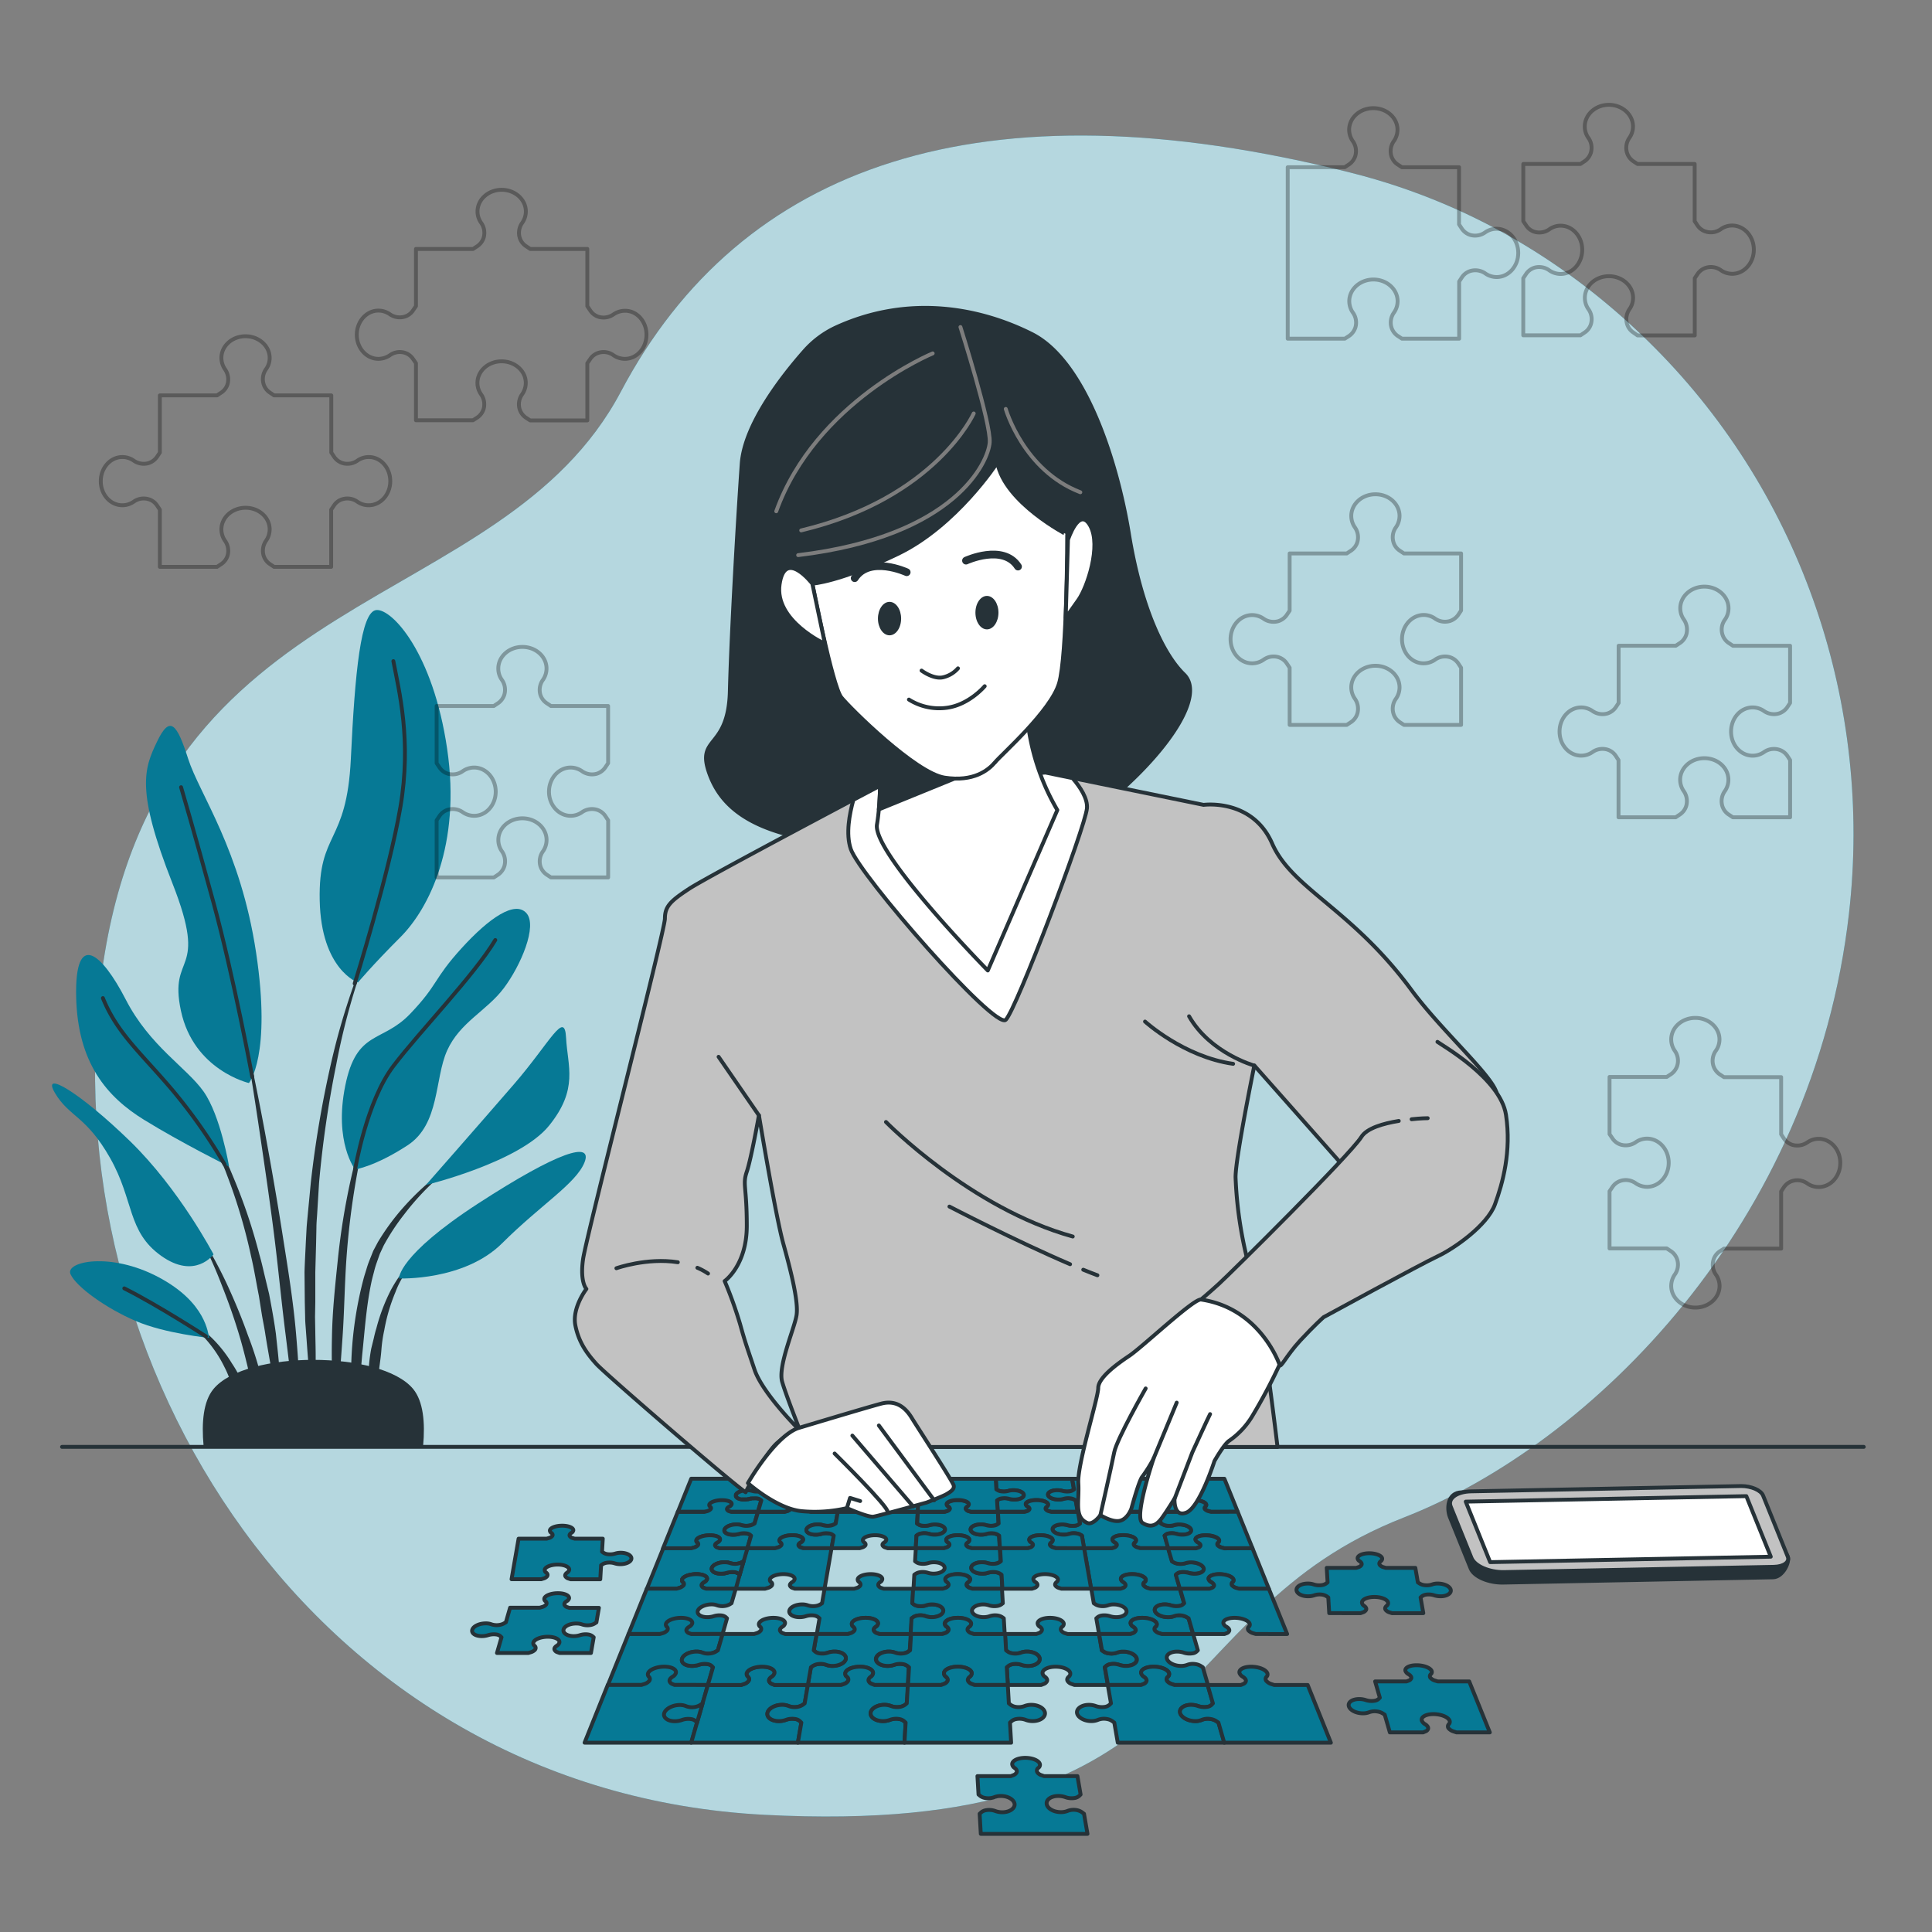 <svg xmlns="http://www.w3.org/2000/svg" viewBox="0 0 500 500"><rect x="0" y="0" width="500" height="500" fill="#808080" stroke="none"/><g id="freepik--background-simple--inject-53"><path d="M478.52,236.34c6.13-53.85-12.08-107.93-50.3-146.36-18.8-18.89-44.5-36.69-78.65-45.29-95.78-24.12-157.85-2-188.88,56.66S40.61,149.92,26.44,251.11,81.09,463.6,197.79,469.67s101.68-52,165.51-76.94C412.13,373.67,469.38,316.71,478.52,236.34Z" style="fill:#067995"></path><path d="M478.52,236.34c6.13-53.85-12.08-107.93-50.3-146.36-18.8-18.89-44.5-36.69-78.65-45.29-95.78-24.12-157.85-2-188.88,56.66S40.61,149.92,26.44,251.11,81.09,463.6,197.79,469.67s101.68-52,165.51-76.94C412.13,373.67,469.38,316.71,478.52,236.34Z" style="fill:#fff;opacity:0.7"></path></g><g id="freepik--Plant--inject-53"><path d="M95.32,245.9h0a.15.15,0,0,0-.08-.18.13.13,0,0,0-.17.07,179.41,179.41,0,0,0-9.43,29.54,275.09,275.09,0,0,0-5.19,30.61l-.74,7.74c-.11,1.29-.25,2.58-.35,3.87l-.21,3.89c-.11,2.58-.27,5.17-.34,7.77l.07,7.77.09,3.89c0,1.29.15,2.59.23,3.88.2,2.59.36,5.17.59,7.75.5,5.15,1.27,10.28,2.07,15.39A.14.14,0,0,0,82,368a.13.13,0,0,0,.13-.13h0c0-2.59-.12-5.17-.18-7.75s-.3-5.14-.26-7.72-.06-5.15-.09-7.72l-.07-3.86.07-3.85,0-7.71.21-7.7.08-3.85c0-1.29.14-2.57.21-3.85l.47-7.7A275.61,275.61,0,0,1,87,275.62,179.16,179.16,0,0,1,95.32,245.9Z" style="fill:#263238"></path><path d="M96.43,286.2a.14.14,0,0,0-.09-.17.13.13,0,0,0-.17.08,183.94,183.94,0,0,0-5.49,19.58,181.45,181.45,0,0,0-3.23,20.11c-.69,6.74-1.44,13.49-1.54,20.28a168.49,168.49,0,0,0,.73,20.33.13.13,0,0,0,.12.12.14.14,0,0,0,.15-.12c.78-6.75,1.26-13.49,1.73-20.22s.54-13.48,1-20.21a201.26,201.26,0,0,1,6.81-39.78Z" style="fill:#263238"></path><path d="M118.77,300.38a.14.14,0,0,0-.19-.05,68.19,68.19,0,0,0-14.94,13,60.36,60.36,0,0,0-5.84,8.12l-1.2,2.26-.94,2.36a23.08,23.08,0,0,0-.82,2.38c-.24.8-.51,1.6-.73,2.41A97.22,97.22,0,0,0,91,350.6a113.42,113.42,0,0,0,.75,19.84.12.12,0,0,0,.12.12.14.14,0,0,0,.15-.12l1.7-19.65c.68-6.5,1.09-13,2.49-19.37.18-.79.4-1.57.6-2.35a22,22,0,0,1,.69-2.31l.8-2.27,1-2.15a57.48,57.48,0,0,1,5.35-8.12,67.51,67.51,0,0,1,14-13.66h0A.13.13,0,0,0,118.77,300.38Z" style="fill:#263238"></path><path d="M108,325.62c-3,2-5.09,5.05-6.8,8.16a48.45,48.45,0,0,0-3.8,10c-.27.85-.48,1.72-.67,2.59L96.08,349a43.27,43.27,0,0,0-.66,5.31c0,1.78-.08,3.56,0,5.34a47.46,47.46,0,0,0,.7,5.3.17.17,0,0,0,.11.11.13.13,0,0,0,.16-.11,46.25,46.25,0,0,0,.95-5.22c.27-1.73.54-3.45.75-5.17s.48-3.42.61-5.15.37-3.44.74-5.12a46.61,46.61,0,0,1,2.91-9.91,22,22,0,0,1,5.7-8.52l0,0a.12.12,0,0,0,0-.17A.12.12,0,0,0,108,325.62Z" style="fill:#263238"></path><path d="M76.63,345.3c-.74-8.73-2.18-17.36-3.54-26s-2.86-17.24-4.44-25.83-3.35-17.14-5.2-25.67a.13.13,0,1,0-.26.05c1.49,8.6,2.84,17.22,4.11,25.85s2.55,17.26,3.64,25.91,1.89,17.32,3,26l3.19,26a.13.13,0,0,0,.13.12.13.13,0,0,0,.14-.13c.1-2.18.1-4.37.16-6.56s-.09-4.38-.13-6.57C77.33,354,77,349.66,76.63,345.3Z" style="fill:#263238"></path><path d="M71.4,345.17c-.47-3.45-1.11-6.89-1.76-10.31l-1.23-5.09c-.4-1.7-.78-3.4-1.28-5.08a143.88,143.88,0,0,0-6.66-19.83l-1-2.4-1.16-2.35c-.74-1.58-1.63-3.09-2.48-4.61a39.14,39.14,0,0,0-6.3-8.35.13.13,0,0,0-.18,0,.14.14,0,0,0,0,.2h0a38.19,38.19,0,0,1,5.75,8.54c.76,1.55,1.56,3.07,2.21,4.67l1,2.38.91,2.42A143.62,143.62,0,0,1,65,325.21c.79,3.35,1.32,6.77,2,10.16l.81,5.11c.3,1.7.66,3.39.9,5.1.55,3.41,1.17,6.81,1.77,10.22s1.15,6.84,1.87,10.25a.15.15,0,0,0,.14.12.14.14,0,0,0,.14-.14c0-3.48-.07-7-.25-10.45S71.76,348.64,71.4,345.17Z" style="fill:#263238"></path><path d="M64.18,345.61c-1.62-4.57-3.49-9.05-5.52-13.44a121.61,121.61,0,0,0-6.95-12.74.15.15,0,0,0-.19,0,.14.14,0,0,0,0,.19,119,119,0,0,1,5.93,13.13c1.77,4.46,3.36,9,4.7,13.58s2.34,9.28,3.56,13.89,2.33,9.27,3.74,13.94a.14.14,0,0,0,.13.1.13.13,0,0,0,.14-.13,69.94,69.94,0,0,0-1.35-14.51A91.85,91.85,0,0,0,64.18,345.61Z" style="fill:#263238"></path><path d="M63.88,360.86A31.36,31.36,0,0,0,60,352.81a33.44,33.44,0,0,0-5.59-6.95,27.08,27.08,0,0,0-3.55-2.68,14.64,14.64,0,0,0-4-1.82.12.12,0,0,0-.16.08.13.13,0,0,0,.07.17h0a20,20,0,0,1,6.69,5.2,31.81,31.81,0,0,1,4.66,7.05c1.32,2.51,2,5.28,3.16,7.86.51,1.32,1,2.65,1.6,4a33.65,33.65,0,0,0,1.75,4h0a.12.12,0,0,0,.11.07.13.13,0,0,0,.15-.13,33.2,33.2,0,0,0-.17-4.46C64.54,363.76,64.23,362.3,63.88,360.86Z" style="fill:#263238"></path><path d="M64.42,280.29S50.13,277,46.83,261.61s7.33-8.8-2.2-33-7.33-29.69-4-36.65,5.13-4.76,8.06,4.4,13.56,23.45,17.59,50.2S64.42,280.29,64.42,280.29Z" style="fill:#067995"></path><path d="M92.63,254.28S83.11,251,82.74,233s7-14.29,8.06-36.64,2.57-38.11,6.6-38.48,14.66,11,18.32,35.91-4.76,41.41-12.09,48.74S92.63,254.28,92.63,254.28Z" style="fill:#067995"></path><path d="M59.29,301.91s-2.2-13.19-6.6-19.42-13.92-11.72-20.15-23.82-13.19-18-12.83-.73,8.06,26,17.59,31.88S59.29,301.91,59.29,301.91Z" style="fill:#067995"></path><path d="M55.26,324.63s-8.8-16.85-21.62-29.31-23.09-18.69-19.42-12.46,8.06,5.86,14.29,16.86,4.39,19,13.19,25.28S55.26,324.63,55.26,324.63Z" style="fill:#067995"></path><path d="M54.16,346.25c-.37-1.1-.73-9.16-13.19-15.75s-24.19-4-22.72-.74,9.16,8.8,16.85,12.1S54.16,346.25,54.16,346.25Z" style="fill:#067995"></path><path d="M91.9,302.65s-5.5-7-2.56-21.62,9.52-11,16.85-18.69,5.87-8.8,13.19-16.86,13.93-12.46,16.86-9.16-1.46,13.56-5.86,19.42-11.36,8.8-14.66,16.13-1.83,19.05-10.26,24.55S91.9,302.65,91.9,302.65Z" style="fill:#067995"></path><path d="M110.22,306.68s13.2-15,22.72-26,13.19-19.42,13.56-12.09,3.3,13.19-4.4,22.72S110.22,306.68,110.22,306.68Z" style="fill:#067995"></path><path d="M103.26,330.86s-.37-5.86,20.52-19.42,29.68-16.12,27.49-10.62-11.36,11-21.26,20.88S103.26,330.86,103.26,330.86Z" style="fill:#067995"></path><path d="M65.29,278.73s-4.9-26.28-10-45-8.43-30-8.43-30" style="fill:none;stroke:#263238;stroke-linecap:round;stroke-linejoin:round"></path><path d="M91.79,254.55s8.91-28.49,11.84-45.71-.37-30.05-1.83-37.74" style="fill:none;stroke:#263238;stroke-linecap:round;stroke-linejoin:round"></path><path d="M58.13,301.36a137.92,137.92,0,0,0-13.5-19.23c-8.06-9.53-14.29-14.66-18-23.82" style="fill:none;stroke:#263238;stroke-linecap:round;stroke-linejoin:round"></path><path d="M91.9,302.65s2.93-17.59,9.9-26.75,20.88-23.45,26.38-32.62" style="fill:none;stroke:#263238;stroke-linecap:round;stroke-linejoin:round"></path><path d="M53.3,345.85s-12.33-8-21.13-12.42" style="fill:none;stroke:#263238;stroke-linecap:round;stroke-linejoin:round"></path><path d="M109,374.23c.57-6.2,0-11.41-2.44-14.42-8.08-9.84-42.86-9.84-50.94,0-2.46,3-3,8.22-2.43,14.42Z" style="fill:#263238;stroke:#263238;stroke-linecap:round;stroke-linejoin:round"></path></g><g id="freepik--Table--inject-53"><line x1="16.05" y1="374.45" x2="482.34" y2="374.45" style="fill:none;stroke:#263238;stroke-linecap:round;stroke-linejoin:round"></line></g><g id="freepik--puzzle-pieces--inject-53"><path d="M448,189.34c0,3.45,2.49,6.23,5.58,6.23a5.16,5.16,0,0,0,2.9-.9,4.44,4.44,0,0,1,3.9-.66,4,4,0,0,1,2.14,1.54l.76,1.16v14.8H448.45l-1.16-.77a4,4,0,0,1-1.55-2.13,4.41,4.41,0,0,1,.67-3.9,5.18,5.18,0,0,0,.9-2.9c0-3.1-2.78-5.59-6.23-5.59s-6.26,2.49-6.26,5.59a5.19,5.19,0,0,0,.91,2.9,4.52,4.52,0,0,1,.66,3.88,4.07,4.07,0,0,1-1.57,2.15l-1.15.77h-14.8v-14.8l-.76-1.16A4,4,0,0,0,416,194a4.44,4.44,0,0,0-3.9.66,5.16,5.16,0,0,1-2.9.9c-3.1,0-5.59-2.78-5.59-6.23s2.49-6.25,5.59-6.25a5.16,5.16,0,0,1,2.9.9,4.53,4.53,0,0,0,3.88.67,4.2,4.2,0,0,0,2.16-1.57l.76-1.16v-14.8h14.78l1.17-.76a4.16,4.16,0,0,0,1.57-2.16,4.58,4.58,0,0,0-.66-3.9,5.05,5.05,0,0,1-.91-2.88c0-3.09,2.79-5.6,6.24-5.6s6.25,2.51,6.25,5.6a5,5,0,0,1-.9,2.9,4.36,4.36,0,0,0-.67,3.9,4.05,4.05,0,0,0,1.55,2.14l1.16.76h14.79v14.8l-.76,1.16a4.16,4.16,0,0,1-2.16,1.57,4.53,4.53,0,0,1-3.88-.67,5.16,5.16,0,0,0-2.9-.9C450.45,183.09,448,185.87,448,189.34Z" style="fill:none;stroke:#000;stroke-linecap:round;stroke-linejoin:round;opacity:0.3"></path><path d="M101,124.53c0,3.45-2.49,6.23-5.59,6.23a5.16,5.16,0,0,1-2.9-.9,4.44,4.44,0,0,0-3.9-.66,3.91,3.91,0,0,0-2.13,1.55l-.77,1.15v14.8H70.94l-1.15-.76a4.09,4.09,0,0,1-1.57-2.16,4.52,4.52,0,0,1,.66-3.88,5.16,5.16,0,0,0,.91-2.9c0-3.1-2.79-5.59-6.24-5.59S57.3,133.9,57.3,137a5.16,5.16,0,0,0,.9,2.9,4.48,4.48,0,0,1,.69,3.9,4.11,4.11,0,0,1-1.57,2.14l-1.16.76H41.37V131.9l-.77-1.15a3.91,3.91,0,0,0-2.13-1.55,4.43,4.43,0,0,0-3.9.66,5.21,5.21,0,0,1-2.91.9c-3.09,0-5.58-2.78-5.58-6.23s2.49-6.25,5.58-6.25a5.21,5.21,0,0,1,2.91.9,4.48,4.48,0,0,0,3.88.67,4.17,4.17,0,0,0,2.15-1.57l.77-1.16V102.33H56.16l1.16-.77a4,4,0,0,0,1.57-2.14,4.56,4.56,0,0,0-.69-3.9,5.16,5.16,0,0,1-.9-2.9c0-3.09,2.78-5.6,6.23-5.6s6.26,2.51,6.26,5.6a4.91,4.91,0,0,1-.91,2.88,4.44,4.44,0,0,0-.66,3.9,4.05,4.05,0,0,0,1.57,2.16l1.15.77h14.8v14.79l.77,1.16a4.17,4.17,0,0,0,2.15,1.57,4.49,4.49,0,0,0,3.88-.67,5.16,5.16,0,0,1,2.9-.9C98.54,118.28,101,121.06,101,124.53Z" style="fill:none;stroke:#000;stroke-linecap:round;stroke-linejoin:round;opacity:0.3"></path><path d="M167.31,86.63c0,3.45-2.51,6.24-5.59,6.24a5.18,5.18,0,0,1-2.9-.9,4.41,4.41,0,0,0-3.9-.67,3.91,3.91,0,0,0-2.13,1.55L152,94v14.8h-14.8l-1.17-.76a4.14,4.14,0,0,1-1.55-2.14,4.45,4.45,0,0,1,.68-3.9,5.16,5.16,0,0,0,.91-2.9c0-3.1-2.81-5.59-6.26-5.59s-6.25,2.49-6.25,5.59a5.16,5.16,0,0,0,.9,2.9,4.44,4.44,0,0,1,.69,3.88A4.2,4.2,0,0,1,123.6,108l-1.18.76H107.65V94l-.79-1.15a3.94,3.94,0,0,0-2.11-1.55,4.39,4.39,0,0,0-3.9.67,5.34,5.34,0,0,1-2.91.9c-3.09,0-5.6-2.79-5.6-6.24s2.51-6.25,5.6-6.25a5.23,5.23,0,0,1,2.89.9,4.49,4.49,0,0,0,3.88.67,3.92,3.92,0,0,0,2.15-1.57l.79-1.15V64.43h14.77l1.18-.77a4.17,4.17,0,0,0,1.57-2.15,4.48,4.48,0,0,0-.69-3.9,5.09,5.09,0,0,1-.9-2.88c0-3.1,2.8-5.61,6.25-5.61s6.26,2.51,6.26,5.61a5.21,5.21,0,0,1-.91,2.9,4.44,4.44,0,0,0-.68,3.9,4,4,0,0,0,1.57,2.13l1.15.77H152v14.8l.77,1.15A4,4,0,0,0,154.94,82a4.49,4.49,0,0,0,3.88-.67,5.23,5.23,0,0,1,2.9-.9C164.8,80.38,167.31,83.17,167.31,86.63Z" style="fill:none;stroke:#000;stroke-linecap:round;stroke-linejoin:round;opacity:0.3"></path><path d="M142.08,204.9c0,3.45,2.51,6.23,5.61,6.23a5.14,5.14,0,0,0,2.88-.9,4.52,4.52,0,0,1,3.9-.67,4.07,4.07,0,0,1,2.15,1.57l.77,1.16v14.79h-14.8l-1.16-.76a4.17,4.17,0,0,1-1.57-2.14,4.46,4.46,0,0,1,.69-3.9,5.16,5.16,0,0,0,.9-2.9c0-3.1-2.8-5.6-6.25-5.6s-6.23,2.5-6.23,5.6a5.05,5.05,0,0,0,.9,2.9,4.49,4.49,0,0,1,.66,3.88,4.24,4.24,0,0,1-1.56,2.16l-1.16.76H113V212.29l.77-1.16a4.07,4.07,0,0,1,2.15-1.57,4.48,4.48,0,0,1,3.88.67,5.2,5.2,0,0,0,2.9.9c3.1,0,5.59-2.78,5.59-6.23s-2.49-6.26-5.59-6.26a5.21,5.21,0,0,0-2.9.91,4.51,4.51,0,0,1-3.9.68,4,4,0,0,1-2.13-1.57l-.77-1.15v-14.8h14.8l1.16-.77a4.21,4.21,0,0,0,1.56-2.15,4.48,4.48,0,0,0-.66-3.88,5,5,0,0,1-.9-2.9c0-3.1,2.78-5.59,6.23-5.59s6.25,2.49,6.25,5.59a5.18,5.18,0,0,1-.9,2.9,4.45,4.45,0,0,0-.69,3.9,4.15,4.15,0,0,0,1.57,2.13l1.16.77h14.8v14.8l-.77,1.15a4.2,4.2,0,0,1-2.13,1.57,4.48,4.48,0,0,1-3.9-.68,5.21,5.21,0,0,0-2.9-.91C144.59,198.64,142.08,201.43,142.08,204.9Z" style="fill:none;stroke:#000;stroke-linecap:round;stroke-linejoin:round;opacity:0.3"></path><path d="M392.92,65.46c0,3.45-2.51,6.24-5.59,6.24a5.16,5.16,0,0,1-2.9-.91,4.52,4.52,0,0,0-3.88-.66,4,4,0,0,0-2.16,1.57l-.76,1.15v14.8h-14.8l-1.17-.76a4.14,4.14,0,0,1-1.55-2.14,4.45,4.45,0,0,1,.68-3.9,5.16,5.16,0,0,0,.91-2.9c0-3.1-2.81-5.61-6.26-5.61s-6.25,2.51-6.25,5.61a5.2,5.2,0,0,0,.9,2.9,4.44,4.44,0,0,1,.69,3.88,4.26,4.26,0,0,1-1.57,2.16l-1.18.76H333.26V43.28H348l1.18-.77a4.23,4.23,0,0,0,1.57-2.15,4.45,4.45,0,0,0-.69-3.89,5.16,5.16,0,0,1-.9-2.9c0-3.09,2.8-5.58,6.25-5.58s6.26,2.49,6.26,5.58a5.16,5.16,0,0,1-.91,2.9,4.47,4.47,0,0,0-.68,3.91,4.12,4.12,0,0,0,1.55,2.13l1.17.77h14.8V58.07l.76,1.16a4.12,4.12,0,0,0,2.14,1.57,4.49,4.49,0,0,0,3.9-.69,5.11,5.11,0,0,1,2.9-.9C390.41,59.21,392.92,62,392.92,65.46Z" style="fill:none;stroke:#000;stroke-linecap:round;stroke-linejoin:round;opacity:0.3"></path><path d="M362.84,165.42c0,3.45,2.49,6.25,5.59,6.25a5.16,5.16,0,0,0,2.9-.9,4.43,4.43,0,0,1,3.9-.69,4.07,4.07,0,0,1,2.14,1.57l.76,1.16V187.6h-14.8l-1.15-.76a4.09,4.09,0,0,1-1.55-2.14,4.43,4.43,0,0,1,.66-3.9,5.16,5.16,0,0,0,.91-2.9c0-3.1-2.79-5.6-6.24-5.6s-6.25,2.5-6.25,5.6a5.09,5.09,0,0,0,.9,2.88,4.55,4.55,0,0,1,.67,3.9,4.09,4.09,0,0,1-1.57,2.16l-1.16.76H333.76V172.81l-.77-1.16a4,4,0,0,0-2.13-1.57,4.41,4.41,0,0,0-3.9.69,5.21,5.21,0,0,1-2.91.9c-3.09,0-5.58-2.8-5.58-6.25s2.49-6.24,5.58-6.24a5.13,5.13,0,0,1,2.91.9,4.48,4.48,0,0,0,3.88.67,4.17,4.17,0,0,0,2.15-1.57l.77-1.15v-14.8h14.79l1.16-.77a4.07,4.07,0,0,0,1.57-2.15,4.49,4.49,0,0,0-.67-3.88,5.2,5.2,0,0,1-.9-2.9c0-3.1,2.78-5.61,6.25-5.61s6.24,2.51,6.24,5.61a5.19,5.19,0,0,1-.91,2.9,4.43,4.43,0,0,0-.66,3.9,3.91,3.91,0,0,0,1.55,2.13l1.15.77h14.8V158l-.76,1.15a4.2,4.2,0,0,1-2.16,1.57,4.49,4.49,0,0,1-3.88-.67,5.08,5.08,0,0,0-2.9-.9C365.33,159.18,362.84,162,362.84,165.42Z" style="fill:none;stroke:#000;stroke-linecap:round;stroke-linejoin:round;opacity:0.3"></path><path d="M453.89,64.61c0,3.45-2.51,6.25-5.59,6.25a5.16,5.16,0,0,1-2.9-.9,4.43,4.43,0,0,0-3.88-.67,4.07,4.07,0,0,0-2.16,1.57L438.6,72V86.81H423.8L422.64,86a3.94,3.94,0,0,1-1.56-2.16,4.47,4.47,0,0,1,.66-3.88,5.09,5.09,0,0,0,.9-2.88c0-3.09-2.8-5.6-6.25-5.6s-6.23,2.51-6.23,5.6a5.05,5.05,0,0,0,.9,2.9,4.43,4.43,0,0,1,.67,3.9A4,4,0,0,1,410.18,86l-1.16.78h-14.8V72l.77-1.16a4.12,4.12,0,0,1,2.15-1.57A4.44,4.44,0,0,1,401,70a5.16,5.16,0,0,0,2.9.9c3.07,0,5.58-2.8,5.58-6.25s-2.51-6.24-5.58-6.24a5,5,0,0,0-2.9.91,4.46,4.46,0,0,1-3.91.66A3.91,3.91,0,0,1,395,58.39l-.77-1.15V42.44H409l1.16-.76a4.2,4.2,0,0,0,1.55-2.14,4.44,4.44,0,0,0-.67-3.9,5,5,0,0,1-.9-2.9c0-3.1,2.78-5.61,6.23-5.61s6.25,2.51,6.25,5.61a5.09,5.09,0,0,1-.9,2.88,4.51,4.51,0,0,0-.66,3.9,4.13,4.13,0,0,0,1.56,2.16l1.16.76h14.8v14.8l.76,1.15a3.94,3.94,0,0,0,2.14,1.55,4.44,4.44,0,0,0,3.9-.66,5,5,0,0,1,2.9-.91C451.38,58.37,453.89,61.16,453.89,64.61Z" style="fill:none;stroke:#000;stroke-linecap:round;stroke-linejoin:round;opacity:0.3"></path><path d="M438.76,338.4c-3.45,0-6.25-2.51-6.25-5.61a5.2,5.2,0,0,1,.9-2.9,4.42,4.42,0,0,0,.66-3.88,4.13,4.13,0,0,0-1.56-2.16l-1.16-.76h-14.8v-14.8l.79-1.16a4,4,0,0,1,2.11-1.54,4.41,4.41,0,0,1,3.9.66,5.25,5.25,0,0,0,2.9.9c3.1,0,5.61-2.78,5.61-6.23s-2.51-6.25-5.61-6.25a5.14,5.14,0,0,0-2.88.9,4.53,4.53,0,0,1-3.88.67,4,4,0,0,1-2.15-1.57l-.79-1.16v-14.8h14.8l1.16-.76a4.2,4.2,0,0,0,1.56-2.16,4.42,4.42,0,0,0-.66-3.88,5.16,5.16,0,0,1-.9-2.9c0-3.09,2.78-5.58,6.23-5.58S445,265.92,445,269a5,5,0,0,1-.92,2.9,4.45,4.45,0,0,0-.67,3.9A4.27,4.27,0,0,0,445,278l1.16.76h14.8v14.8l.76,1.16a4.2,4.2,0,0,0,2.16,1.57,4.58,4.58,0,0,0,3.9-.67,5.09,5.09,0,0,1,2.88-.9c3.1,0,5.6,2.78,5.6,6.25s-2.5,6.23-5.6,6.23a5.16,5.16,0,0,1-2.9-.9,4.43,4.43,0,0,0-3.9-.66,4.12,4.12,0,0,0-2.14,1.54l-.76,1.16v14.8h-14.8l-1.16.76a4,4,0,0,0-1.55,2.14,4.45,4.45,0,0,0,.67,3.9,5,5,0,0,1,.9,2.9C445,335.89,442.21,338.4,438.76,338.4Z" style="fill:none;stroke:#000;stroke-linecap:round;stroke-linejoin:round;opacity:0.3"></path></g><g id="freepik--Puzzle--inject-53"><path d="M190.44,386.86a.55.55,0,0,0,0,.17.59.59,0,0,0,0,.14.43.43,0,0,0,0,.05.52.52,0,0,0,.06.13.47.47,0,0,0,.09.12,1.3,1.3,0,0,0,.36.27l.22.1.26.09.36.08.3,0,.52,0H193l.34,0c.12,0,.24,0,.35-.06l.33-.07.3-.07.3-.05h.07l.19,0H195a3.53,3.53,0,0,1,.8,0,2,2,0,0,1,.9.3l.29.23-.85,2.94h-20.7l3.45-8.54H198.6l-.79,2.75-.41.22a3.35,3.35,0,0,1-1.06.3,4.18,4.18,0,0,1-1.72-.13,4.27,4.27,0,0,0-1.26-.17C192,385.67,190.66,386.2,190.44,386.86Z" style="fill:#067995;stroke:#263238;stroke-linecap:round;stroke-linejoin:round"></path><path d="M190.58,394.52a4.23,4.23,0,0,1,1.32.19,4.22,4.22,0,0,0,1.81.14,3.46,3.46,0,0,0,1.12-.33l.43-.24.88-3h-6.9l-.49-.16a.9.9,0,0,1-.59-.43c-.12-.26.14-.55.57-.78a1.11,1.11,0,0,0,.61-.57c.2-.61-.92-1.1-2.5-1.1s-3,.49-3.26,1.1a.48.48,0,0,0,.2.57c.29.23.35.52,0,.78a2,2,0,0,1-.87.43l-.61.16h-6.9l-3.81,9.44h7.26l.64-.18a2.2,2.2,0,0,0,.93-.47.51.51,0,0,0,0-.86.58.58,0,0,1-.21-.64c.24-.68,1.79-1.22,3.46-1.22s2.82.54,2.6,1.22a1.24,1.24,0,0,1-.65.63c-.46.26-.73.57-.61.86a.94.94,0,0,0,.61.48l.51.18h7.26l.94-3.26-.29-.25a1.89,1.89,0,0,0-.93-.33,4.63,4.63,0,0,0-1.92.14,5.72,5.72,0,0,1-1.46.19c-1.49,0-2.5-.59-2.25-1.33S189.11,394.52,190.58,394.52Z" style="fill:#067995;stroke:#263238;stroke-linecap:round;stroke-linejoin:round"></path><path d="M208.73,395.84c-.16.74.91,1.33,2.4,1.33a5.45,5.45,0,0,0,1.44-.19,4.52,4.52,0,0,1,1.9-.14,2.11,2.11,0,0,1,1,.33l.33.25-.57,3.26h-7.26l-.53-.18a1,1,0,0,1-.66-.47c-.16-.29.08-.61.51-.86a1.12,1.12,0,0,0,.58-.64c.14-.68-1.08-1.22-2.75-1.22s-3.14.54-3.31,1.22a.63.63,0,0,0,.28.64c.31.25.4.56.12.85a2,2,0,0,1-.89.48l-.61.18h-7.27l.94-3.26-.29-.25a1.89,1.89,0,0,0-.93-.33,4.63,4.63,0,0,0-1.92.14,5.72,5.72,0,0,1-1.46.19c-1.49,0-2.5-.59-2.25-1.33s1.61-1.32,3.08-1.32a4.23,4.23,0,0,1,1.32.19,4.22,4.22,0,0,0,1.81.14,3.46,3.46,0,0,0,1.12-.33l.43-.24.88-3H203l.59-.16a1.86,1.86,0,0,0,.83-.43c.27-.26.18-.55-.11-.78a.54.54,0,0,1-.28-.57c.15-.61,1.55-1.1,3.13-1.1s2.76.49,2.63,1.1a1,1,0,0,1-.54.57c-.41.23-.64.52-.48.78a1,1,0,0,0,.63.43l.5.16h6.91l-.53,3-.41.24a3.06,3.06,0,0,1-1.08.33,4.32,4.32,0,0,1-1.82-.14,4.51,4.51,0,0,0-1.34-.19C210.19,394.52,208.88,395.11,208.73,395.84Z" style="fill:#067995;stroke:#263238;stroke-linecap:round;stroke-linejoin:round"></path><path d="M230.83,386.86c-.07.67,1,1.22,2.44,1.22a5,5,0,0,0,1.34-.18,4.44,4.44,0,0,1,1.79-.13,2.47,2.47,0,0,1,1,.3l.34.23-.17,2.94h-6.9l-.52-.16a1.19,1.19,0,0,1-.69-.43c-.18-.26,0-.55.39-.78a.79.79,0,0,0,.47-.57c.06-.61-1.17-1.1-2.75-1.1s-2.93.49-3,1.1a.62.62,0,0,0,.35.57c.32.23.45.52.21.78a1.54,1.54,0,0,1-.78.43l-.56.16h-6.9l.51-2.94.38-.23a3.07,3.07,0,0,1,1-.3,4.28,4.28,0,0,1,1.77.13,4.51,4.51,0,0,0,1.29.18c1.41,0,2.64-.55,2.73-1.22s-1-1.19-2.38-1.19a5.1,5.1,0,0,0-1.33.17,4.68,4.68,0,0,1-1.79.13,2.2,2.2,0,0,1-.92-.3l-.3-.22.47-2.75H238l-.16,2.75-.37.22a2.64,2.64,0,0,1-1,.3,4.39,4.39,0,0,1-1.75-.13,4.66,4.66,0,0,0-1.3-.17C232.07,385.67,230.89,386.2,230.83,386.86Z" style="fill:#067995;stroke:#263238;stroke-linecap:round;stroke-linejoin:round"></path><path d="M244.58,395.84c0,.74-1.22,1.33-2.71,1.33a4.92,4.92,0,0,1-1.39-.19,4.31,4.31,0,0,0-1.87-.14,2.55,2.55,0,0,0-1.05.33l-.38.25-.19,3.26h-7.27l-.55-.18a1.27,1.27,0,0,1-.72-.48c-.18-.29,0-.6.42-.85a1,1,0,0,0,.5-.64c.07-.68-1.22-1.22-2.89-1.22s-3.08.54-3.17,1.22a.71.71,0,0,0,.35.64c.35.25.48.57.23.86a1.7,1.7,0,0,1-.83.47l-.59.18H215.2l.57-3.26-.33-.25a2.11,2.11,0,0,0-1-.33,4.52,4.52,0,0,0-1.9.14,5.45,5.45,0,0,1-1.44.19c-1.49,0-2.56-.59-2.4-1.33s1.46-1.32,2.93-1.32a4.51,4.51,0,0,1,1.34.19,4.32,4.32,0,0,0,1.82.14,3.06,3.06,0,0,0,1.08-.33l.41-.24.53-3h6.9l.56-.16a1.54,1.54,0,0,0,.78-.43c.24-.26.11-.55-.21-.78a.62.62,0,0,1-.35-.57c.08-.61,1.42-1.1,3-1.1s2.81.49,2.75,1.1a.79.79,0,0,1-.47.57c-.39.23-.57.52-.39.78a1.19,1.19,0,0,0,.69.43l.52.16h6.9l-.17,3,.35.24a2.49,2.49,0,0,0,1,.33,4.59,4.59,0,0,0,1.86-.14,4.9,4.9,0,0,1,1.38-.19C243.42,394.52,244.6,395.11,244.58,395.84Z" style="fill:#067995;stroke:#263238;stroke-linecap:round;stroke-linejoin:round"></path><path d="M224.56,386.86c-.09.67-1.32,1.22-2.73,1.22a4.51,4.51,0,0,1-1.29-.18,4.28,4.28,0,0,0-1.77-.13,3.07,3.07,0,0,0-1,.3l-.38.23-.51,2.94h-6.91l-.5-.16a1,1,0,0,1-.63-.43c-.16-.26.07-.55.48-.78a1,1,0,0,0,.54-.57c.13-.61-1-1.1-2.63-1.1s-3,.49-3.13,1.1a.54.54,0,0,0,.28.57c.29.23.38.52.11.78a1.86,1.86,0,0,1-.83.43l-.59.16h-6.89l.85-2.94-.29-.23a2,2,0,0,0-.9-.3,3.53,3.53,0,0,0-.8,0h-.15l-.19,0h-.07l-.3.05-.3.07-.33.07c-.11,0-.23,0-.35.06l-.34,0h-.36l-.52,0-.3,0-.36-.08-.26-.09-.22-.1a1.3,1.3,0,0,1-.36-.27.47.47,0,0,1-.09-.12.52.52,0,0,1-.06-.13.43.43,0,0,1,0-.05.59.59,0,0,1,0-.14.55.55,0,0,1,0-.17c.22-.66,1.52-1.19,2.92-1.19a4.27,4.27,0,0,1,1.26.17,4.18,4.18,0,0,0,1.72.13,3.35,3.35,0,0,0,1.06-.3l.41-.22.79-2.75h19.71l-.47,2.75.3.22a2.2,2.2,0,0,0,.92.3,4.68,4.68,0,0,0,1.79-.13,5.1,5.1,0,0,1,1.33-.17C223.58,385.67,224.65,386.2,224.56,386.86Z" style="fill:#067995;stroke:#263238;stroke-linecap:round;stroke-linejoin:round"></path><path d="M192.61,388.07H193l-.36,0a4.41,4.41,0,0,1-.52,0Z" style="fill:#067995;stroke:#263238;stroke-linecap:round;stroke-linejoin:round"></path><path d="M194,387.9l.3-.07-.3.07-.33.07Z" style="fill:#067995;stroke:#263238;stroke-linecap:round;stroke-linejoin:round"></path><path d="M251.17,395.84c0,.74,1.24,1.33,2.73,1.33a4.92,4.92,0,0,0,1.39-.19,4.27,4.27,0,0,1,1.87-.14,2.71,2.71,0,0,1,1,.33l.38.25.19,3.26h-7.27l-.57-.18a1.49,1.49,0,0,1-.78-.47c-.22-.29,0-.61.33-.86a.84.84,0,0,0,.43-.64c0-.68-1.37-1.22-3-1.22s-3,.54-3,1.22a.77.77,0,0,0,.43.64c.37.25.52.56.31.85a1.49,1.49,0,0,1-.78.48l-.57.18H237l.19-3.26.38-.25a2.55,2.55,0,0,1,1.05-.33,4.31,4.31,0,0,1,1.87.14,4.92,4.92,0,0,0,1.39.19c1.49,0,2.7-.59,2.71-1.33s-1.16-1.32-2.63-1.32a4.9,4.9,0,0,0-1.38.19,4.59,4.59,0,0,1-1.86.14,2.49,2.49,0,0,1-1-.33l-.35-.24.17-3h6.91l.54-.16a1.35,1.35,0,0,0,.73-.43c.21-.26.06-.55-.3-.78a.7.7,0,0,1-.41-.57c0-.61,1.3-1.1,2.88-1.1s2.88.49,2.89,1.1a.72.72,0,0,1-.41.57c-.36.23-.52.52-.3.78a1.3,1.3,0,0,0,.73.43l.54.16h6.9l.18,3-.35.24a2.54,2.54,0,0,1-1,.33,4.6,4.6,0,0,1-1.86-.14,4.9,4.9,0,0,0-1.38-.19C252.34,394.52,251.16,395.11,251.17,395.84Z" style="fill:#067995;stroke:#263238;stroke-linecap:round;stroke-linejoin:round"></path><path d="M271.21,386.86c.08.67,1.31,1.22,2.73,1.22a4.64,4.64,0,0,0,1.3-.18,4.13,4.13,0,0,1,1.74-.13,3,3,0,0,1,1,.3l.4.23.51,2.94H272l-.56-.16a1.56,1.56,0,0,1-.79-.43c-.24-.26-.12-.55.21-.78a.6.6,0,0,0,.34-.57c-.08-.61-1.43-1.1-3-1.1s-2.81.49-2.75,1.1a.83.83,0,0,0,.48.57c.37.23.57.52.39.78a1.12,1.12,0,0,1-.68.43l-.53.16h-6.9l-.17-2.94.34-.23a2.52,2.52,0,0,1,1-.3,4.46,4.46,0,0,1,1.79.13,5,5,0,0,0,1.33.18c1.41,0,2.52-.55,2.45-1.22s-1.25-1.19-2.65-1.19a4.63,4.63,0,0,0-1.29.17,4.45,4.45,0,0,1-1.76.13,2.64,2.64,0,0,1-1-.3l-.36-.22-.16-2.75h19.71l.48,2.75-.32.22a2.2,2.2,0,0,1-.91.3,4.6,4.6,0,0,1-1.78-.13,5.12,5.12,0,0,0-1.34-.17C272.18,385.67,271.12,386.2,271.21,386.86Z" style="fill:#067995;stroke:#263238;stroke-linecap:round;stroke-linejoin:round"></path><path d="M264.94,386.86c.07.67-1,1.22-2.45,1.22a5,5,0,0,1-1.33-.18,4.46,4.46,0,0,0-1.79-.13,2.52,2.52,0,0,0-1,.3l-.34.23.17,2.94h-6.9l-.54-.16a1.3,1.3,0,0,1-.73-.43c-.22-.26-.06-.55.3-.78a.72.72,0,0,0,.41-.57c0-.61-1.31-1.1-2.89-1.1s-2.87.49-2.88,1.1a.7.7,0,0,0,.41.57c.36.23.51.52.3.78a1.35,1.35,0,0,1-.73.43l-.54.16h-6.91l.17-2.94-.34-.23a2.47,2.47,0,0,0-1-.3,4.44,4.44,0,0,0-1.79.13,5,5,0,0,1-1.34.18c-1.42,0-2.51-.55-2.44-1.22s1.24-1.19,2.64-1.19a4.66,4.66,0,0,1,1.3.17,4.39,4.39,0,0,0,1.75.13,2.64,2.64,0,0,0,1-.3l.37-.22.16-2.75h19.71l.16,2.75.36.22a2.64,2.64,0,0,0,1,.3,4.45,4.45,0,0,0,1.76-.13,4.63,4.63,0,0,1,1.29-.17C263.69,385.67,264.88,386.2,264.94,386.86Z" style="fill:#067995;stroke:#263238;stroke-linecap:round;stroke-linejoin:round"></path><path d="M305.33,386.86c.22.67-.76,1.22-2.17,1.22a5.48,5.48,0,0,1-1.38-.18,4.67,4.67,0,0,0-1.82-.13,2.1,2.1,0,0,0-.9.3l-.28.23.85,2.94h-6.91l-.57-.16a1.8,1.8,0,0,1-.84-.43c-.27-.26-.18-.55.13-.78a.53.53,0,0,0,.27-.57c-.15-.61-1.55-1.1-3.13-1.1s-2.77.49-2.63,1.1a1,1,0,0,0,.54.57c.41.23.63.52.48.78a1,1,0,0,1-.63.43l-.52.16h-6.89l-.51-2.94-.4-.23a3,3,0,0,0-1-.3,4.13,4.13,0,0,0-1.74.13,4.64,4.64,0,0,1-1.3.18c-1.42,0-2.65-.55-2.73-1.22s1-1.19,2.37-1.19a5.12,5.12,0,0,1,1.34.17,4.6,4.6,0,0,0,1.78.13,2.2,2.2,0,0,0,.91-.3l.32-.22-.48-2.75h19.71l.8,2.75.41.22a3.14,3.14,0,0,0,1.05.3,4.22,4.22,0,0,0,1.73-.13,4.2,4.2,0,0,1,1.25-.17C303.8,385.67,305.11,386.2,305.33,386.86Z" style="fill:#067995;stroke:#263238;stroke-linecap:round;stroke-linejoin:round"></path><path d="M308.27,395.84c.24.74-.77,1.33-2.26,1.33a5.59,5.59,0,0,1-1.45-.19,4.65,4.65,0,0,0-1.92-.14,1.85,1.85,0,0,0-.93.33l-.3.25.94,3.26h-7.27l-.62-.18a2,2,0,0,1-.87-.47c-.29-.29-.2-.61.12-.86a.65.65,0,0,0,.29-.64c-.17-.68-1.66-1.22-3.32-1.22s-2.9.54-2.75,1.22a1.1,1.1,0,0,0,.57.64c.44.25.67.56.52.85a1.08,1.08,0,0,1-.66.48l-.54.18h-7.26l-.56-3.26-.42-.25a2.81,2.81,0,0,0-1.08-.33,4.16,4.16,0,0,0-1.85.14,4.77,4.77,0,0,1-1.37.19c-1.49,0-2.78-.59-2.88-1.33s1-1.32,2.49-1.32a5.15,5.15,0,0,1,1.4.19,4.69,4.69,0,0,0,1.87.14,2.14,2.14,0,0,0,1-.33l.34-.24-.53-3h6.89l.52-.16a1,1,0,0,0,.63-.43c.15-.26-.07-.55-.48-.78a1,1,0,0,1-.54-.57c-.14-.61,1-1.1,2.63-1.1s3,.49,3.13,1.1a.53.53,0,0,1-.27.57c-.31.23-.4.52-.13.78a1.8,1.8,0,0,0,.84.43l.57.16h6.91l.87,3,.44.24a3.24,3.24,0,0,0,1.12.33,4.19,4.19,0,0,0,1.8-.14,4.33,4.33,0,0,1,1.32-.19C306.64,394.52,308,395.11,308.27,395.84Z" style="fill:#067995;stroke:#263238;stroke-linecap:round;stroke-linejoin:round"></path><path d="M316.87,382.7l3.45,8.54h-6.9l-.59-.16a2.1,2.1,0,0,1-.9-.43.46.46,0,0,1,0-.78.49.49,0,0,0,.21-.57c-.22-.61-1.68-1.1-3.27-1.1s-2.7.49-2.5,1.1a1.18,1.18,0,0,0,.61.57c.44.23.7.52.58.78a.85.85,0,0,1-.58.43l-.5.16h-6.89l-.85-2.94.28-.23a2.1,2.1,0,0,1,.9-.3,4.67,4.67,0,0,1,1.82.13,5.48,5.48,0,0,0,1.38.18c1.41,0,2.39-.55,2.17-1.22s-1.53-1.19-2.93-1.19a4.2,4.2,0,0,0-1.25.17,4.22,4.22,0,0,1-1.73.13,3.14,3.14,0,0,1-1.05-.3l-.41-.22-.8-2.75Z" style="fill:#067995;stroke:#263238;stroke-linecap:round;stroke-linejoin:round"></path><path d="M215.2,400.68l-1.81,10.48h-7.67l-.56-.19a1.15,1.15,0,0,1-.69-.53c-.16-.32.09-.68.56-1a1.22,1.22,0,0,0,.61-.71c.16-.75-1.12-1.35-2.88-1.35s-3.33.6-3.51,1.35a.7.7,0,0,0,.29.71.62.62,0,0,1,.11,1,2.15,2.15,0,0,1-1,.53l-.64.19h-7.67l3-10.48h7.27l.61-.18a2,2,0,0,0,.89-.48c.28-.29.19-.6-.12-.85a.63.63,0,0,1-.28-.64c.17-.68,1.64-1.22,3.31-1.22s2.89.54,2.75,1.22a1.12,1.12,0,0,1-.58.64c-.43.25-.67.57-.51.86a1,1,0,0,0,.66.47l.53.18Z" style="fill:#067995;stroke:#263238;stroke-linecap:round;stroke-linejoin:round"></path><path d="M251.35,405.78c0,.82,1.3,1.48,2.88,1.48a4.65,4.65,0,0,0,1.45-.22,4.58,4.58,0,0,1,2-.16,3.12,3.12,0,0,1,1.12.38l.4.28.21,3.62h-7.67l-.6-.19a1.63,1.63,0,0,1-.82-.53c-.24-.32-.06-.68.34-1a.88.88,0,0,0,.45-.71c0-.75-1.44-1.35-3.2-1.35s-3.18.6-3.19,1.35a.88.88,0,0,0,.45.71c.39.28.56.63.33,1a1.6,1.6,0,0,1-.81.53l-.61.19h-7.67l.21-3.62.41-.28a3.06,3.06,0,0,1,1.11-.38,4.54,4.54,0,0,1,2,.16,4.78,4.78,0,0,0,1.47.22c1.57,0,2.85-.66,2.86-1.48s-1.22-1.47-2.77-1.47a5.09,5.09,0,0,0-1.46.21,4.57,4.57,0,0,1-2,.16,2.47,2.47,0,0,1-1.05-.36l-.37-.27.2-3.37h7.26l.57-.18a1.49,1.49,0,0,0,.78-.48c.21-.29.06-.6-.31-.85a.77.77,0,0,1-.43-.64c0-.68,1.36-1.22,3-1.22s3,.54,3,1.22a.84.84,0,0,1-.43.64c-.38.25-.55.57-.33.86a1.49,1.49,0,0,0,.78.47l.57.18h7.27l.19,3.37-.37.27a2.52,2.52,0,0,1-1.05.36,4.57,4.57,0,0,1-2-.16,5.09,5.09,0,0,0-1.46-.21C252.58,404.31,251.34,405,251.35,405.78Z" style="fill:#067995;stroke:#263238;stroke-linecap:round;stroke-linejoin:round"></path><path d="M272.4,395.84c.1.74,1.39,1.33,2.88,1.33a4.77,4.77,0,0,0,1.37-.19,4.16,4.16,0,0,1,1.85-.14,2.81,2.81,0,0,1,1.08.33l.42.25.56,3.26H273.3l-.59-.18a1.66,1.66,0,0,1-.83-.48c-.26-.29-.13-.6.21-.85a.72.72,0,0,0,.36-.64c-.09-.68-1.51-1.22-3.18-1.22s-2.95.54-2.88,1.22a.9.9,0,0,0,.5.64c.41.25.6.57.41.86a1.17,1.17,0,0,1-.71.47l-.55.18h-7.26l-.19-3.26-.38-.25a2.71,2.71,0,0,0-1-.33,4.27,4.27,0,0,0-1.87.14,4.92,4.92,0,0,1-1.39.19c-1.49,0-2.71-.59-2.73-1.33s1.17-1.32,2.64-1.32a4.9,4.9,0,0,1,1.38.19,4.6,4.6,0,0,0,1.86.14,2.54,2.54,0,0,0,1-.33l.35-.24-.18-3h6.9l.53-.16a1.12,1.12,0,0,0,.68-.43c.18-.26,0-.55-.39-.78a.83.83,0,0,1-.48-.57c-.06-.61,1.17-1.1,2.75-1.1s2.93.49,3,1.1a.6.6,0,0,1-.34.57c-.33.23-.45.52-.21.78a1.56,1.56,0,0,0,.79.43l.56.16h6.9l.53,3-.34.24a2.14,2.14,0,0,1-1,.33,4.69,4.69,0,0,1-1.87-.14,5.15,5.15,0,0,0-1.4-.19C273.42,394.52,272.3,395.11,272.4,395.84Z" style="fill:#067995;stroke:#263238;stroke-linecap:round;stroke-linejoin:round"></path><path d="M311.53,405.78c.27.82-.79,1.48-2.35,1.48a5.46,5.46,0,0,1-1.54-.22,4.94,4.94,0,0,0-2-.16,2.15,2.15,0,0,0-1,.38l-.31.28,1.05,3.62h-7.67l-.66-.19a2.25,2.25,0,0,1-.93-.53.6.6,0,0,1,.12-1,.71.71,0,0,0,.29-.71c-.19-.75-1.76-1.35-3.52-1.35s-3.05.6-2.89,1.35a1.25,1.25,0,0,0,.62.71c.46.28.71.63.56,1a1.15,1.15,0,0,1-.69.53l-.57.19h-7.66l-1.82-10.48h7.26l.54-.18A1.08,1.08,0,0,0,289,400c.15-.29-.08-.6-.52-.85a1.1,1.1,0,0,1-.57-.64c-.15-.68,1.09-1.22,2.75-1.22s3.15.54,3.32,1.22a.65.65,0,0,1-.29.64c-.32.25-.41.57-.12.86a2,2,0,0,0,.87.47l.62.18h7.27l1,3.37.46.27a3.43,3.43,0,0,0,1.18.36,4.23,4.23,0,0,0,1.91-.16,4.31,4.31,0,0,1,1.38-.21C309.79,404.31,311.26,405,311.53,405.78Z" style="fill:#067995;stroke:#263238;stroke-linecap:round;stroke-linejoin:round"></path><path d="M320.32,391.24l3.82,9.44h-7.27l-.64-.18a2.27,2.27,0,0,1-.93-.48.5.5,0,0,1,0-.85.58.58,0,0,0,.21-.64c-.25-.68-1.8-1.22-3.46-1.22s-2.84.54-2.61,1.22a1.29,1.29,0,0,0,.65.64c.46.25.74.57.62.86a.91.91,0,0,1-.6.47l-.52.18h-7.26l-.94-3.26.3-.25a1.85,1.85,0,0,1,.93-.33,4.65,4.65,0,0,1,1.92.14,5.59,5.59,0,0,0,1.45.19c1.49,0,2.5-.59,2.26-1.33s-1.63-1.32-3.09-1.32a4.33,4.33,0,0,0-1.32.19,4.19,4.19,0,0,1-1.8.14,3.24,3.24,0,0,1-1.12-.33l-.44-.24-.87-3h6.89l.5-.16a.85.85,0,0,0,.58-.43c.12-.26-.14-.55-.58-.78a1.18,1.18,0,0,1-.61-.57c-.2-.61.92-1.1,2.5-1.1s3,.49,3.27,1.1a.49.49,0,0,1-.21.57.46.46,0,0,0,0,.78,2.1,2.1,0,0,0,.9.43l.59.16Z" style="fill:#067995;stroke:#263238;stroke-linecap:round;stroke-linejoin:round"></path><path d="M324.14,400.68l4.23,10.48H320.7L320,411a2.49,2.49,0,0,1-1-.53.59.59,0,0,1,0-1,.64.64,0,0,0,.21-.71c-.27-.75-1.92-1.35-3.67-1.35s-3,.6-2.73,1.35a1.4,1.4,0,0,0,.7.71c.49.28.79.64.67,1a1,1,0,0,1-.63.53l-.55.19h-7.65l-1.05-3.62.31-.28a2.15,2.15,0,0,1,1-.38,4.94,4.94,0,0,1,2,.16,5.46,5.46,0,0,0,1.54.22c1.56,0,2.62-.66,2.35-1.48s-1.74-1.47-3.28-1.47a4.31,4.31,0,0,0-1.38.21,4.23,4.23,0,0,1-1.91.16,3.43,3.43,0,0,1-1.18-.36l-.46-.27-1-3.37h7.26l.52-.18a.91.91,0,0,0,.6-.47c.12-.29-.16-.61-.62-.86a1.29,1.29,0,0,1-.65-.64c-.23-.68,1-1.22,2.61-1.22s3.21.54,3.46,1.22a.58.58,0,0,1-.21.64.5.5,0,0,0,0,.85,2.27,2.27,0,0,0,.93.48l.64.18Z" style="fill:#067995;stroke:#263238;stroke-linecap:round;stroke-linejoin:round"></path><path d="M184.23,405.78c-.26.82.78,1.48,2.36,1.48a5.51,5.51,0,0,0,1.54-.22,4.91,4.91,0,0,1,2-.16,2.2,2.2,0,0,1,1,.38l.3.28-1,3.62h-7.67l-.54-.19a1,1,0,0,1-.63-.53c-.12-.33.18-.68.66-1a1.39,1.39,0,0,0,.7-.7c.25-.75-1-1.35-2.72-1.35s-3.4.6-3.67,1.35a.64.64,0,0,0,.2.71.59.59,0,0,1,0,1,2.52,2.52,0,0,1-1,.53l-.68.19h-7.67l4.24-10.48h7.26l.64-.18a2.2,2.2,0,0,0,.93-.47.51.51,0,0,0,0-.86.58.58,0,0,1-.21-.64c.24-.68,1.79-1.22,3.46-1.22s2.82.54,2.6,1.22a1.24,1.24,0,0,1-.65.63c-.46.26-.73.57-.61.86a.94.94,0,0,0,.61.48l.51.18h7.26l-1,3.37-.46.27a3.44,3.44,0,0,1-1.17.36,4.22,4.22,0,0,1-1.91-.16,4.37,4.37,0,0,0-1.39-.21C186,404.31,184.5,405,184.23,405.78Z" style="fill:#067995;stroke:#263238;stroke-linecap:round;stroke-linejoin:round"></path><path d="M182.18,411l.54.19h-7.66l.68-.19a2.52,2.52,0,0,0,1-.53.59.59,0,0,0,0-1,.64.64,0,0,1-.2-.71c.27-.75,1.91-1.35,3.67-1.35s3,.6,2.72,1.35a1.39,1.39,0,0,1-.7.7c-.48.29-.78.64-.66,1A1,1,0,0,0,182.18,411Z" style="fill:#067995;stroke:#263238;stroke-linecap:round;stroke-linejoin:round"></path><path d="M192.44,404.05l-1,3.49-.3-.28a2.2,2.2,0,0,0-1-.38,4.91,4.91,0,0,0-2,.16,5.51,5.51,0,0,1-1.54.22c-1.58,0-2.62-.66-2.36-1.48s1.73-1.47,3.28-1.47a4.37,4.37,0,0,1,1.39.21,4.22,4.22,0,0,0,1.91.16,3.44,3.44,0,0,0,1.17-.36Z" style="fill:#067995;stroke:#263238;stroke-linecap:round;stroke-linejoin:round"></path><path d="M192.44,404.05l-1,3.49-.3-.28a2.2,2.2,0,0,0-1-.38,4.91,4.91,0,0,0-2,.16,5.51,5.51,0,0,1-1.54.22c-1.58,0-2.62-.66-2.36-1.48s1.73-1.47,3.28-1.47a4.37,4.37,0,0,1,1.39.21,4.22,4.22,0,0,0,1.91.16,3.44,3.44,0,0,0,1.17-.36Z" style="fill:#067995;stroke:#263238;stroke-linecap:round;stroke-linejoin:round"></path><path d="M145.84,421.76c-.2.92,1,1.67,2.64,1.67a5.17,5.17,0,0,0,1.61-.25,4.8,4.8,0,0,1,2.13-.18,2.44,2.44,0,0,1,1.07.42l.36.31-.71,4.06h-8.12l-.59-.21a1.18,1.18,0,0,1-.71-.6c-.17-.36.1-.76.59-1.07a1.4,1.4,0,0,0,.66-.8c.18-.84-1.17-1.52-3-1.52s-3.53.68-3.74,1.52a.79.79,0,0,0,.29.79.72.72,0,0,1,.11,1.08,2.36,2.36,0,0,1-1,.6l-.69.21h-8.12l1.17-4.06-.32-.31a2.07,2.07,0,0,0-1-.42,5,5,0,0,0-2.15.18,5.4,5.4,0,0,1-1.63.25c-1.67,0-2.76-.75-2.46-1.67s1.85-1.63,3.49-1.63a4,4,0,0,1,1.46.24,4.23,4.23,0,0,0,2,.17,3.66,3.66,0,0,0,1.26-.41l.49-.3,1.08-3.76h7.67l.65-.19a2,2,0,0,0,.94-.54.6.6,0,0,0-.11-.95.71.71,0,0,1-.29-.71c.19-.75,1.75-1.36,3.52-1.36s3,.61,2.88,1.36a1.25,1.25,0,0,1-.62.71c-.46.28-.71.63-.55,1a1.1,1.1,0,0,0,.68.53l.56.19H155l-.65,3.76-.46.3a3.24,3.24,0,0,1-1.21.41,4.3,4.3,0,0,1-2-.17,4.23,4.23,0,0,0-1.49-.24C147.5,420.13,146,420.86,145.84,421.76Z" style="fill:#067995;stroke:#263238;stroke-linecap:round;stroke-linejoin:round"></path><path d="M244.2,416.85c0,.92-1.36,1.67-3,1.67a4.94,4.94,0,0,1-1.55-.24,4.37,4.37,0,0,0-2.08-.19,3,3,0,0,0-1.17.42l-.43.31-.23,4.06h-8.12l-.62-.21a1.41,1.41,0,0,1-.79-.6c-.2-.37,0-.76.47-1.08a1.18,1.18,0,0,0,.57-.79c.08-.84-1.35-1.51-3.2-1.51s-3.46.67-3.57,1.51a.92.92,0,0,0,.39.8c.39.31.52.71.24,1.07a2,2,0,0,1-.94.6l-.66.21h-8.12l.7-4.06-.36-.31a2.38,2.38,0,0,0-1.07-.42,4.67,4.67,0,0,0-2.13.19,5.42,5.42,0,0,1-1.6.24c-1.67,0-2.84-.75-2.65-1.67s1.66-1.63,3.3-1.63a4.19,4.19,0,0,1,1.49.24,4.32,4.32,0,0,0,2,.17,3.23,3.23,0,0,0,1.22-.41l.46-.3.65-3.76h7.67l.62-.19a1.88,1.88,0,0,0,.88-.53c.26-.32.14-.68-.23-1a.79.79,0,0,1-.37-.71c.1-.75,1.59-1.35,3.36-1.35s3.11.6,3,1.35a1,1,0,0,1-.53.71c-.42.28-.63.63-.44,1a1.34,1.34,0,0,0,.75.53l.58.19h7.67l-.21,3.76.38.3a2.65,2.65,0,0,0,1.12.41,4.61,4.61,0,0,0,2.07-.17,4.65,4.65,0,0,1,1.54-.24C242.92,415.22,244.22,416,244.2,416.85Z" style="fill:#067995;stroke:#263238;stroke-linecap:round;stroke-linejoin:round"></path><path d="M251.55,416.85c0,.92,1.38,1.67,3,1.67a4.94,4.94,0,0,0,1.55-.24,4.38,4.38,0,0,1,2.09-.19,3.13,3.13,0,0,1,1.16.42l.43.31.24,4.06h-8.12l-.64-.21a1.76,1.76,0,0,1-.87-.6c-.25-.36-.06-.76.36-1.07a1,1,0,0,0,.48-.8c0-.84-1.53-1.51-3.39-1.51s-3.36.67-3.37,1.51a1,1,0,0,0,.47.79c.42.32.59.71.35,1.08a1.68,1.68,0,0,1-.86.6l-.64.21h-8.12l.23-4.06.43-.31a3,3,0,0,1,1.17-.42,4.37,4.37,0,0,1,2.08.19,4.94,4.94,0,0,0,1.55.24c1.67,0,3-.75,3-1.67s-1.28-1.63-2.92-1.63a4.65,4.65,0,0,0-1.54.24,4.61,4.61,0,0,1-2.07.17,2.65,2.65,0,0,1-1.12-.41l-.38-.3.21-3.76h7.67l.61-.19a1.6,1.6,0,0,0,.81-.53c.23-.33.06-.68-.33-1a.88.88,0,0,1-.45-.71c0-.75,1.44-1.35,3.19-1.35s3.19.6,3.2,1.35a.88.88,0,0,1-.45.71c-.4.28-.58.64-.34,1a1.63,1.63,0,0,0,.82.53l.6.19h7.67l.22,3.76-.39.3a2.6,2.6,0,0,1-1.12.41,4.61,4.61,0,0,1-2.07-.17,4.65,4.65,0,0,0-1.54-.24C252.85,415.22,251.53,416,251.55,416.85Z" style="fill:#067995;stroke:#263238;stroke-linecap:round;stroke-linejoin:round"></path><path d="M163.41,403.32c0,.82-1.29,1.49-2.87,1.49a4.71,4.71,0,0,1-1.46-.22,4.54,4.54,0,0,0-2-.16,2.77,2.77,0,0,0-1.12.38l-.4.27-.21,3.63h-7.67l-.58-.19a1.33,1.33,0,0,1-.76-.54c-.19-.32,0-.68.44-1a1.1,1.1,0,0,0,.54-.71c.07-.75-1.28-1.36-3-1.36s-3.26.61-3.35,1.36a.78.78,0,0,0,.37.71c.36.28.49.63.22,1a1.85,1.85,0,0,1-.87.53l-.63.19h-7.67l1.82-10.49h7.26l.59-.17a1.71,1.71,0,0,0,.83-.48c.25-.29.13-.6-.22-.86a.7.7,0,0,1-.36-.64c.09-.67,1.51-1.21,3.18-1.21s2.95.54,2.88,1.21a.89.89,0,0,1-.5.64c-.4.25-.59.57-.41.86a1.25,1.25,0,0,0,.72.48l.55.17H156l-.19,3.37.37.27a2.55,2.55,0,0,0,1.05.37,4.59,4.59,0,0,0,2-.16,4.77,4.77,0,0,1,1.46-.21C162.19,401.86,163.42,402.51,163.41,403.32Z" style="fill:#067995;stroke:#263238;stroke-linecap:round;stroke-linejoin:round"></path><path d="M280.56,400.68l1.82,10.48h-7.67l-.63-.19a1.88,1.88,0,0,1-.88-.53c-.27-.33-.13-.68.23-1a.81.81,0,0,0,.37-.71c-.1-.75-1.61-1.35-3.36-1.35s-3.11.6-3,1.35a1,1,0,0,0,.54.71c.43.28.64.64.44,1a1.34,1.34,0,0,1-.75.53l-.58.19h-7.67l-.21-3.62-.4-.28a3.12,3.12,0,0,0-1.12-.38,4.58,4.58,0,0,0-2,.16,4.65,4.65,0,0,1-1.45.22c-1.58,0-2.86-.66-2.88-1.48s1.23-1.47,2.78-1.47a5.09,5.09,0,0,1,1.46.21,4.57,4.57,0,0,0,2,.16,2.52,2.52,0,0,0,1.05-.36l.37-.27-.19-3.37H266l.55-.18a1.17,1.17,0,0,0,.71-.47c.19-.29,0-.61-.41-.86a.9.9,0,0,1-.5-.64c-.07-.68,1.22-1.22,2.88-1.22s3.09.54,3.18,1.22a.72.72,0,0,1-.36.64c-.34.25-.47.56-.21.85a1.66,1.66,0,0,0,.83.48l.59.18Z" style="fill:#067995;stroke:#263238;stroke-linecap:round;stroke-linejoin:round"></path><path d="M298.86,416.85c.23.92,1.76,1.67,3.42,1.67a4.39,4.39,0,0,0,1.49-.24,4.13,4.13,0,0,1,2.05-.19,3.8,3.8,0,0,1,1.26.42l.51.31,1.17,4.06h-8.12l-.7-.21a2.35,2.35,0,0,1-1-.6.69.69,0,0,1,.11-1.07.81.81,0,0,0,.29-.8c-.21-.84-1.88-1.51-3.74-1.51s-3.21.67-3,1.51a1.35,1.35,0,0,0,.66.79c.49.32.76.71.61,1.08a1.29,1.29,0,0,1-.73.6l-.6.21h-8.11l-.71-4.06.36-.31a2.44,2.44,0,0,1,1.07-.42,4.66,4.66,0,0,1,2.13.19,5.49,5.49,0,0,0,1.61.24c1.65,0,2.84-.75,2.64-1.67s-1.67-1.63-3.3-1.63a4.23,4.23,0,0,0-1.49.24,4.3,4.3,0,0,1-2,.17,3.17,3.17,0,0,1-1.21-.41l-.46-.3-.65-3.76H290l.57-.19a1.15,1.15,0,0,0,.69-.53c.15-.33-.1-.68-.56-1a1.25,1.25,0,0,1-.62-.71c-.16-.75,1.14-1.35,2.89-1.35s3.33.6,3.52,1.35a.71.71,0,0,1-.29.71.6.6,0,0,0-.12,1,2.25,2.25,0,0,0,.93.53l.66.19h7.67l1.08,3.76-.33.3a2,2,0,0,1-1,.41,4.89,4.89,0,0,1-2.11-.17,5,5,0,0,0-1.58-.24C299.78,415.22,298.63,416,298.86,416.85Z" style="fill:#067995;stroke:#263238;stroke-linecap:round;stroke-linejoin:round"></path><path d="M180.6,416.85c-.3.92.79,1.67,2.45,1.67a5.8,5.8,0,0,0,1.64-.24,4.75,4.75,0,0,1,2.14-.19,2.16,2.16,0,0,1,1,.42l.32.31L187,422.88H162.66l4.73-11.72h7.67l.68-.19a2.52,2.52,0,0,0,1-.53.59.59,0,0,0,0-1,.64.64,0,0,1-.2-.71c.27-.75,1.91-1.35,3.67-1.35s3,.6,2.72,1.35a1.39,1.39,0,0,1-.7.7c-.48.29-.78.64-.66,1a1,1,0,0,0,.63.53l.54.19h7.67l-1.09,3.76-.49.3a3.59,3.59,0,0,1-1.26.41,4.18,4.18,0,0,1-2-.17,4,4,0,0,0-1.46-.24C182.45,415.22,180.89,416,180.6,416.85Z" style="fill:#067995;stroke:#263238;stroke-linecap:round;stroke-linejoin:round"></path><path d="M176.52,429.27c-.34,1,.81,1.87,2.57,1.87a5.81,5.81,0,0,0,1.74-.27,4.78,4.78,0,0,1,2.27-.2,2.13,2.13,0,0,1,1.09.47l.33.35-1.32,4.58H157.33l5.33-13.19h8.12l.72-.21a2.66,2.66,0,0,0,1.06-.6.68.68,0,0,0,0-1.07.76.76,0,0,1-.2-.8c.31-.84,2.06-1.51,3.91-1.51s3.13.67,2.86,1.51a1.6,1.6,0,0,1-.75.79c-.53.32-.85.71-.73,1.08a1.07,1.07,0,0,0,.66.6l.57.21H187l-1.22,4.22-.53.34a3.59,3.59,0,0,1-1.33.45,4.11,4.11,0,0,1-2.13-.19,4.16,4.16,0,0,0-1.54-.27C178.52,427.43,176.85,428.26,176.52,429.27Z" style="fill:#067995;stroke:#263238;stroke-linecap:round;stroke-linejoin:round"></path><path d="M226.68,429.27c-.1,1,1.25,1.87,3,1.87a5.11,5.11,0,0,0,1.66-.27,4.58,4.58,0,0,1,2.24-.2,2.62,2.62,0,0,1,1.19.47l.42.35-.26,4.58h-8.63l-.65-.25a1.44,1.44,0,0,1-.84-.68c-.21-.41,0-.85.51-1.21a1.31,1.31,0,0,0,.6-.89c.1-.94-1.41-1.7-3.38-1.7s-3.67.76-3.8,1.7a1,1,0,0,0,.41.9.86.86,0,0,1,.24,1.21,2.13,2.13,0,0,1-1,.67l-.71.25h-8.63l.8-4.58.49-.35a3.35,3.35,0,0,1,1.31-.47,4.23,4.23,0,0,1,2.18.2,4.68,4.68,0,0,0,1.61.27c1.77,0,3.31-.84,3.45-1.87s-1.17-1.84-2.9-1.84a5.22,5.22,0,0,0-1.67.27,4.64,4.64,0,0,1-2.22.19,2.2,2.2,0,0,1-1.12-.45l-.37-.34.73-4.22h8.12l.66-.21a2,2,0,0,0,.94-.6c.28-.36.15-.76-.24-1.07a.92.92,0,0,1-.39-.8c.11-.84,1.7-1.51,3.57-1.51s3.28.67,3.2,1.51a1.18,1.18,0,0,1-.57.79c-.45.32-.67.71-.47,1.08a1.41,1.41,0,0,0,.79.6l.62.21h8.12l-.25,4.22-.44.34a2.85,2.85,0,0,1-1.23.45,4.39,4.39,0,0,1-2.18-.19,4.66,4.66,0,0,0-1.6-.27C228.27,427.43,226.78,428.25,226.68,429.27Z" style="fill:#067995;stroke:#263238;stroke-linecap:round;stroke-linejoin:round"></path><path d="M294.16,429.27c.22,1-1,1.87-2.79,1.87a5.57,5.57,0,0,1-1.71-.27,4.61,4.61,0,0,0-2.24-.2,2.32,2.32,0,0,0-1.15.47l-.37.35.79,4.58h-8.63l-.7-.25a1.94,1.94,0,0,1-1-.68c-.32-.41-.17-.85.23-1.21a1,1,0,0,0,.4-.89c-.12-.94-1.82-1.7-3.79-1.7s-3.48.76-3.39,1.7a1.3,1.3,0,0,0,.61.9c.49.35.73.8.51,1.21a1.47,1.47,0,0,1-.83.67l-.65.25h-8.63l-.27-4.58.42-.35a2.67,2.67,0,0,1,1.2-.47,4.48,4.48,0,0,1,2.22.2,5.24,5.24,0,0,0,1.68.27c1.75,0,3.1-.84,3-1.87s-1.59-1.84-3.31-1.84a4.72,4.72,0,0,0-1.61.27,4.36,4.36,0,0,1-2.17.19,2.8,2.8,0,0,1-1.23-.45l-.45-.34-.24-4.22h8.12l.61-.21a1.44,1.44,0,0,0,.79-.6c.21-.36,0-.76-.48-1.07a1.12,1.12,0,0,1-.56-.8c-.09-.84,1.34-1.51,3.2-1.51s3.45.67,3.56,1.51a.88.88,0,0,1-.39.79c-.37.32-.51.71-.22,1.08a2,2,0,0,0,.93.6l.67.21h8.12l.73,4.22.49.34a3.1,3.1,0,0,0,1.27.45,4.27,4.27,0,0,0,2.16-.19,4.41,4.41,0,0,1,1.57-.27C292.36,427.43,293.94,428.25,294.16,429.27Z" style="fill:#067995;stroke:#263238;stroke-linecap:round;stroke-linejoin:round"></path><path d="M302,429.27c.25,1,1.89,1.87,3.66,1.87a4.37,4.37,0,0,0,1.57-.27,4.09,4.09,0,0,1,2.15-.2,3.55,3.55,0,0,1,1.36.47l.55.35,1.32,4.58h-8.63l-.74-.25a2.49,2.49,0,0,1-1.07-.67.81.81,0,0,1,.11-1.21.94.94,0,0,0,.3-.9c-.24-.94-2-1.7-4-1.7s-3.4.76-3.2,1.7a1.55,1.55,0,0,0,.71.89c.54.36.82.8.66,1.21a1.24,1.24,0,0,1-.76.68l-.63.25h-8.62l-.79-4.58.37-.35a2.32,2.32,0,0,1,1.15-.47,4.61,4.61,0,0,1,2.24.2,5.57,5.57,0,0,0,1.71.27c1.75,0,3-.84,2.79-1.87s-1.8-1.84-3.53-1.84a4.41,4.41,0,0,0-1.57.27,4.27,4.27,0,0,1-2.16.19,3.1,3.1,0,0,1-1.27-.45l-.49-.34-.73-4.22h8.11l.6-.21a1.29,1.29,0,0,0,.73-.6c.15-.37-.12-.76-.61-1.08a1.35,1.35,0,0,1-.66-.79c-.18-.84,1.18-1.51,3-1.51s3.53.67,3.74,1.51a.81.81,0,0,1-.29.8.69.69,0,0,0-.11,1.07,2.35,2.35,0,0,0,1,.6l.7.21h8.12L310,427.1l-.35.34a1.94,1.94,0,0,1-1.06.45,4.8,4.8,0,0,1-2.25-.19,5.44,5.44,0,0,0-1.69-.27C302.9,427.43,301.69,428.25,302,429.27Z" style="fill:#067995;stroke:#263238;stroke-linecap:round;stroke-linejoin:round"></path><path d="M375.45,411.45c.2.92-1,1.67-2.64,1.67a5.49,5.49,0,0,1-1.61-.24,4.66,4.66,0,0,0-2.13-.19,2.44,2.44,0,0,0-1.07.42l-.36.31.71,4.06h-8.12l-.67-.21a2,2,0,0,1-.93-.6c-.29-.37-.15-.76.22-1.08a.88.88,0,0,0,.39-.79c-.11-.84-1.71-1.51-3.56-1.51s-3.29.67-3.2,1.51a1.12,1.12,0,0,0,.56.8c.46.31.69.71.48,1.07a1.44,1.44,0,0,1-.79.6l-.61.21H344l-.24-4.06-.43-.31a3.13,3.13,0,0,0-1.16-.42,4.37,4.37,0,0,0-2.09.19,4.94,4.94,0,0,1-1.55.24c-1.66,0-3-.75-3-1.67s1.3-1.63,2.93-1.63a4.65,4.65,0,0,1,1.54.24,4.61,4.61,0,0,0,2.07.17,2.65,2.65,0,0,0,1.12-.41l.39-.3-.22-3.76H351l.58-.19a1.34,1.34,0,0,0,.75-.53c.2-.32,0-.68-.44-1a1,1,0,0,1-.54-.71c-.07-.75,1.28-1.35,3-1.35s3.26.6,3.35,1.35a.77.77,0,0,1-.37.71c-.35.28-.49.63-.22,1a1.88,1.88,0,0,0,.88.53l.63.19h7.67l.65,3.76.46.3a3.17,3.17,0,0,0,1.21.41,4.3,4.3,0,0,0,2-.17,4.23,4.23,0,0,1,1.49-.24C373.78,409.82,375.26,410.55,375.45,411.45Z" style="fill:#067995;stroke:#263238;stroke-linecap:round;stroke-linejoin:round"></path><path d="M328.37,411.16l4.74,11.72H325l-.72-.21a2.68,2.68,0,0,1-1.07-.6.69.69,0,0,1,0-1.08.72.72,0,0,0,.2-.79c-.3-.84-2.06-1.51-3.91-1.51s-3.14.67-2.86,1.51a1.56,1.56,0,0,0,.76.8c.52.31.85.71.72,1.07a1.05,1.05,0,0,1-.65.6l-.57.21h-8.11l-1.17-4.06-.51-.31a3.8,3.8,0,0,0-1.26-.42,4.13,4.13,0,0,0-2.05.19,4.39,4.39,0,0,1-1.49.24c-1.66,0-3.19-.75-3.42-1.67s.92-1.63,2.56-1.63a5,5,0,0,1,1.58.24,4.89,4.89,0,0,0,2.11.17,2,2,0,0,0,1-.41l.33-.3-1.08-3.76H313l.55-.19a1,1,0,0,0,.63-.53c.12-.32-.18-.68-.67-1a1.4,1.4,0,0,1-.7-.71c-.25-.75,1-1.35,2.73-1.35s3.4.6,3.67,1.35a.64.64,0,0,1-.21.71.59.59,0,0,0,0,1,2.49,2.49,0,0,0,1,.53l.67.19Z" style="fill:#067995;stroke:#263238;stroke-linecap:round;stroke-linejoin:round"></path><path d="M380.23,435.15l5.33,13.19h-8.63l-.77-.25a2.77,2.77,0,0,1-1.15-.68.8.8,0,0,1-.05-1.2.83.83,0,0,0,.2-.89c-.34-.95-2.22-1.71-4.19-1.71s-3.31.76-3,1.71a1.87,1.87,0,0,0,.83.89c.56.35.91.8.79,1.22a1.11,1.11,0,0,1-.68.66l-.61.25h-8.61l-1.32-4.58-.55-.35a3.55,3.55,0,0,0-1.36-.47,4.13,4.13,0,0,0-2.16.2,4.29,4.29,0,0,1-1.57.27c-1.76,0-3.4-.84-3.66-1.87s.95-1.83,2.69-1.83a5.42,5.42,0,0,1,1.68.26,4.73,4.73,0,0,0,2.26.19,2,2,0,0,0,1.06-.45l.34-.34-1.22-4.22H364l.58-.21a1.07,1.07,0,0,0,.65-.59c.12-.37-.21-.77-.73-1.08a1.64,1.64,0,0,1-.76-.8c-.28-.84,1-1.51,2.86-1.51s3.61.67,3.92,1.51a.73.73,0,0,1-.21.79.69.69,0,0,0,0,1.08,2.64,2.64,0,0,0,1.06.6l.72.21Z" style="fill:#067995;stroke:#263238;stroke-linecap:round;stroke-linejoin:round"></path><path d="M183.2,436.07,178.89,451h-27.6l6-14.94H166l.77-.24a2.73,2.73,0,0,0,1.14-.68.8.8,0,0,0,0-1.21.86.86,0,0,1-.19-.9c.34-.94,2.22-1.7,4.18-1.7s3.31.76,3,1.7a1.76,1.76,0,0,1-.82.89c-.56.36-.91.8-.79,1.21a1.14,1.14,0,0,0,.69.69l.59.24Z" style="fill:#067995;stroke:#263238;stroke-linecap:round;stroke-linejoin:round"></path><path d="M198.62,443.3c-.25,1.16,1.06,2.12,2.94,2.12a5.39,5.39,0,0,0,1.82-.31,4.62,4.62,0,0,1,2.41-.23,2.27,2.27,0,0,1,1.2.53l.4.4-.9,5.2h-27.6l4.31-14.94h8.63l.74-.25a2.36,2.36,0,0,0,1.07-.68.82.82,0,0,0-.09-1.21.92.92,0,0,1-.3-.89c.23-.94,2-1.7,4-1.7s3.4.76,3.19,1.7a1.6,1.6,0,0,1-.71.9c-.53.35-.82.8-.65,1.21a1.25,1.25,0,0,0,.76.67l.62.25h8.62l-.82,4.76-.52.39a3.72,3.72,0,0,1-1.38.52,4.27,4.27,0,0,1-2.28-.23,4.48,4.48,0,0,0-1.67-.3C200.55,441.21,198.87,442.14,198.62,443.3Z" style="fill:#067995;stroke:#263238;stroke-linecap:round;stroke-linejoin:round"></path><path d="M225.32,443.3c-.12,1.16,1.31,2.12,3.19,2.12a5.09,5.09,0,0,0,1.79-.31,4.46,4.46,0,0,1,2.38-.23,2.58,2.58,0,0,1,1.26.53l.44.4-.3,5.2H206.49l.9-5.2-.4-.4a2.27,2.27,0,0,0-1.2-.53,4.62,4.62,0,0,0-2.41.23,5.39,5.39,0,0,1-1.82.31c-1.88,0-3.19-1-2.94-2.12s1.93-2.09,3.78-2.09a4.48,4.48,0,0,1,1.67.3,4.27,4.27,0,0,0,2.28.23,3.72,3.72,0,0,0,1.38-.52l.52-.39.82-4.76h8.63l.71-.25a2.13,2.13,0,0,0,1-.67.86.86,0,0,0-.24-1.21,1,1,0,0,1-.41-.9c.13-.94,1.82-1.7,3.8-1.7s3.48.76,3.38,1.7a1.31,1.31,0,0,1-.6.89c-.48.36-.72.8-.51,1.21a1.44,1.44,0,0,0,.84.68l.65.25H235l-.28,4.76-.48.39a3.17,3.17,0,0,1-1.32.52,4.46,4.46,0,0,1-2.31-.23,4.73,4.73,0,0,0-1.7-.3C227,441.21,225.43,442.14,225.32,443.3Z" style="fill:#067995;stroke:#263238;stroke-linecap:round;stroke-linejoin:round"></path><path d="M218.91,429.27c-.14,1-1.68,1.87-3.45,1.87a4.68,4.68,0,0,1-1.61-.27,4.23,4.23,0,0,0-2.18-.2,3.35,3.35,0,0,0-1.31.47l-.49.35-.8,4.58h-8.62l-.62-.25a1.25,1.25,0,0,1-.76-.67c-.17-.41.12-.86.65-1.21a1.6,1.6,0,0,0,.71-.9c.21-.94-1.22-1.7-3.19-1.7s-3.76.76-4,1.7a.92.92,0,0,0,.3.89.82.82,0,0,1,.09,1.21,2.36,2.36,0,0,1-1.07.68l-.74.25H183.2l1.32-4.58-.33-.35a2.13,2.13,0,0,0-1.09-.47,4.78,4.78,0,0,0-2.27.2,5.81,5.81,0,0,1-1.74.27c-1.76,0-2.91-.84-2.57-1.87s2-1.84,3.74-1.84a4.16,4.16,0,0,1,1.54.27,4.11,4.11,0,0,0,2.13.19,3.59,3.59,0,0,0,1.33-.45l.53-.34,1.22-4.22h8.12l.68-.21a2.25,2.25,0,0,0,1-.6.72.72,0,0,0-.1-1.08.8.8,0,0,1-.3-.79c.21-.84,1.88-1.51,3.74-1.51s3.21.67,3,1.51a1.37,1.37,0,0,1-.66.8c-.5.31-.77.71-.6,1.07a1.2,1.2,0,0,0,.72.6l.59.21h8.12l-.73,4.22.37.34a2.2,2.2,0,0,0,1.12.45,4.64,4.64,0,0,0,2.22-.19,5.22,5.22,0,0,1,1.67-.27C217.74,427.43,219,428.25,218.91,429.27Z" style="fill:#067995;stroke:#263238;stroke-linecap:round;stroke-linejoin:round"></path><path d="M269.07,429.27c.1,1-1.25,1.87-3,1.87a5.24,5.24,0,0,1-1.68-.27,4.48,4.48,0,0,0-2.22-.2,2.67,2.67,0,0,0-1.2.47l-.42.35.27,4.58h-8.63l-.68-.25a1.83,1.83,0,0,1-.92-.67c-.27-.41-.07-.86.38-1.21a1.18,1.18,0,0,0,.51-.9c0-.94-1.63-1.7-3.6-1.7s-3.57.76-3.58,1.7a1.11,1.11,0,0,0,.5.89c.44.36.63.8.37,1.21a1.71,1.71,0,0,1-.92.68l-.68.25H235l.26-4.58-.42-.35a2.62,2.62,0,0,0-1.19-.47,4.58,4.58,0,0,0-2.24.2,5.11,5.11,0,0,1-1.66.27c-1.77,0-3.12-.84-3-1.87s1.59-1.84,3.33-1.84a4.66,4.66,0,0,1,1.6.27,4.39,4.39,0,0,0,2.18.19,2.85,2.85,0,0,0,1.23-.45l.44-.34.25-4.22h8.12l.64-.21a1.68,1.68,0,0,0,.86-.6c.24-.37.07-.76-.35-1.08a1,1,0,0,1-.47-.79c0-.84,1.52-1.51,3.37-1.51s3.38.67,3.39,1.51a1,1,0,0,1-.48.8c-.42.31-.61.71-.36,1.07a1.76,1.76,0,0,0,.87.6l.64.21h8.12l.24,4.22.45.34a2.8,2.8,0,0,0,1.23.45,4.36,4.36,0,0,0,2.17-.19,4.72,4.72,0,0,1,1.61-.27C267.48,427.43,269,428.25,269.07,429.27Z" style="fill:#067995;stroke:#263238;stroke-linecap:round;stroke-linejoin:round"></path><path d="M270.44,443.3c.11,1.16-1.32,2.12-3.19,2.12a5,5,0,0,1-1.78-.31,4.5,4.5,0,0,0-2.39-.23,2.63,2.63,0,0,0-1.26.53l-.44.4.3,5.2h-27.6l.3-5.2-.44-.4a2.58,2.58,0,0,0-1.26-.53,4.46,4.46,0,0,0-2.38.23,5.09,5.09,0,0,1-1.79.31c-1.88,0-3.31-1-3.19-2.12s1.7-2.09,3.54-2.09a4.73,4.73,0,0,1,1.7.3,4.46,4.46,0,0,0,2.31.23,3.17,3.17,0,0,0,1.32-.52l.48-.39.28-4.76h8.62l.68-.25a1.71,1.71,0,0,0,.92-.68c.26-.41.07-.85-.37-1.21a1.11,1.11,0,0,1-.5-.89c0-.94,1.61-1.7,3.58-1.7s3.58.76,3.6,1.7a1.18,1.18,0,0,1-.51.9c-.45.35-.65.8-.38,1.21a1.83,1.83,0,0,0,.92.67l.68.25h8.63l.27,4.76.48.39a3.28,3.28,0,0,0,1.32.52,4.4,4.4,0,0,0,2.3-.23,4.78,4.78,0,0,1,1.71-.3C268.74,441.21,270.32,442.14,270.44,443.3Z" style="fill:#067995;stroke:#263238;stroke-linecap:round;stroke-linejoin:round"></path><path d="M270.88,466.86c.15,1.17,1.8,2.12,3.68,2.12a4.59,4.59,0,0,0,1.72-.31,4.32,4.32,0,0,1,2.32-.23A3.59,3.59,0,0,1,280,469l.54.4.9,5.2H253.83l-.3-5.2.44-.4a2.78,2.78,0,0,1,1.26-.53,4.67,4.67,0,0,1,2.38.23,5.09,5.09,0,0,0,1.79.31c1.87,0,3.3-1,3.18-2.12s-1.7-2.09-3.53-2.09a4.78,4.78,0,0,0-1.71.3,4.41,4.41,0,0,1-2.3.23,3,3,0,0,1-1.32-.52l-.48-.39-.28-4.76h8.63l.65-.25a1.53,1.53,0,0,0,.84-.66c.21-.42,0-.87-.52-1.22a1.3,1.3,0,0,1-.6-.89c-.1-.95,1.41-1.71,3.38-1.71s3.67.76,3.8,1.71a1,1,0,0,1-.41.89.84.84,0,0,0-.23,1.2,2,2,0,0,0,1,.68l.71.25h8.63l.82,4.76-.4.39a2.35,2.35,0,0,1-1.2.52,4.71,4.71,0,0,1-2.35-.23,5.34,5.34,0,0,0-1.77-.3C272.09,464.77,270.72,465.7,270.88,466.86Z" style="fill:#067995;stroke:#263238;stroke-linecap:round;stroke-linejoin:round"></path><path d="M181.26,441.22l.57-.38-1.44,5-.35-.4a2.1,2.1,0,0,0-1.14-.53,4.75,4.75,0,0,0-2.43.23,5.71,5.71,0,0,1-1.86.31c-1.88,0-3.08-1-2.7-2.12s2.17-2.08,4-2.08a4.07,4.07,0,0,1,1.64.3,4.21,4.21,0,0,0,2.25.22A4,4,0,0,0,181.26,441.22Z" style="fill:#067995;stroke:#263238;stroke-linecap:round;stroke-linejoin:round"></path><path d="M305.44,443.3c.29,1.16,2.05,2.12,3.93,2.12a4.22,4.22,0,0,0,1.67-.31,4.06,4.06,0,0,1,2.31-.23,3.65,3.65,0,0,1,1.43.53l.59.4,1.5,5.2H289.28l-.9-5.2-.55-.4a3.3,3.3,0,0,0-1.37-.53,4.18,4.18,0,0,0-2.33.23,4.54,4.54,0,0,1-1.71.31c-1.88,0-3.53-1-3.69-2.12s1.22-2.09,3.07-2.09a5.24,5.24,0,0,1,1.76.3,4.74,4.74,0,0,0,2.36.23,2.36,2.36,0,0,0,1.19-.52l.41-.39-.83-4.76h8.62l.63-.25a1.24,1.24,0,0,0,.76-.68c.16-.41-.12-.85-.66-1.21a1.55,1.55,0,0,1-.71-.89c-.2-.94,1.24-1.7,3.2-1.7s3.76.76,4,1.7a.94.94,0,0,1-.3.9.81.81,0,0,0-.11,1.21,2.49,2.49,0,0,0,1.07.67l.74.25h8.63l1.38,4.76-.36.39a2.13,2.13,0,0,1-1.14.52,4.88,4.88,0,0,1-2.38-.23,5.57,5.57,0,0,0-1.8-.3C306.41,441.21,305.15,442.14,305.44,443.3Z" style="fill:#067995;stroke:#263238;stroke-linecap:round;stroke-linejoin:round"></path><path d="M338.43,436.07l6,14.94h-27.6l-1.5-5.2-.59-.4a3.65,3.65,0,0,0-1.43-.53,4.06,4.06,0,0,0-2.31.23,4.22,4.22,0,0,1-1.67.31c-1.88,0-3.64-1-3.93-2.12s1-2.09,2.82-2.09a5.57,5.57,0,0,1,1.8.3,4.88,4.88,0,0,0,2.38.23,2.13,2.13,0,0,0,1.14-.52l.36-.39-1.38-4.76h8.62l.6-.25a1.1,1.1,0,0,0,.68-.67c.12-.41-.23-.86-.79-1.21a1.84,1.84,0,0,1-.83-.9c-.31-.94,1-1.7,3-1.7s3.84.76,4.19,1.7a.84.84,0,0,1-.2.89.8.8,0,0,0,.05,1.21,2.73,2.73,0,0,0,1.14.68l.78.25Z" style="fill:#067995;stroke:#263238;stroke-linecap:round;stroke-linejoin:round"></path></g><g id="freepik--Device--inject-53"><path d="M458.86,408.21,389,409.58c-3.79.07-7.55-1.56-8.39-3.66l-5.38-13.31c-.84-2.09-.73-6.33,3.07-6.4l72.14,1.11c2.54-.05,5.06,1.05,5.63,2.45l6.61,13.09C463.23,404.26,461.41,408.17,458.86,408.21Z" style="fill:#263238;stroke:#263238;stroke-linecap:round;stroke-linejoin:round"></path><path d="M459.09,405.49l-69.87,1.36c-3.8.07-7.56-1.56-8.4-3.66l-5.38-13.31c-.84-2.09,1.55-3.85,5.34-3.92l69.87-1.37c2.54,0,5.07,1.05,5.63,2.45l6.39,15.82C463.23,404.26,461.63,405.44,459.09,405.49Z" style="fill:#c2c2c2;stroke:#263238;stroke-linecap:round;stroke-linejoin:round"></path><polygon points="458.28 402.87 385.65 404.28 379.33 388.62 451.95 387.2 458.28 402.87" style="fill:#fff;stroke:#263238;stroke-linecap:round;stroke-linejoin:round"></polygon></g><g id="freepik--Character--inject-53"><path d="M216.43,84.71a24.84,24.84,0,0,0-8.29,6.19c-5.43,6.15-15.49,18.84-16.19,29.18-1,14.24-2.69,43.47-3.07,58.86s-9,11.34-5.2,21.54,14.62,18.46,49.24,18.46,38.66,1.92,56.54-13.85c13.63-12,22.31-25.38,16.93-30.58s-11.16-17.5-14.23-36.35S280.81,93.35,267,86.43C254.19,80,235.68,75.94,216.43,84.71Z" style="fill:#263238;stroke:#263238;stroke-linecap:round;stroke-linejoin:round"></path><path d="M252,107s-9.84,21.95-44.65,30.27" style="fill:none;stroke:#7d7d7d;stroke-linecap:round;stroke-linejoin:round"></path><path d="M241.38,91.46s-30.28,12.48-40.49,40.86" style="fill:none;stroke:#7d7d7d;stroke-linecap:round;stroke-linejoin:round"></path><path d="M260.29,105.83s4.55,15.9,19.3,21.57" style="fill:none;stroke:#7d7d7d;stroke-linecap:round;stroke-linejoin:round"></path><path d="M248.56,84.64s7.95,25,7.57,29.9-8.7,24.21-49.57,29.13" style="fill:none;stroke:#7d7d7d;stroke-linecap:round;stroke-linejoin:round"></path><path d="M228.74,202.8s-45.5,24-50.36,27.19-6.3,4.58-6.3,7.73-20.32,82.12-21.18,88.13.86,7.73.86,7.73S148,338.44,148.9,343s3.15,7.44,5.44,10,35.48,31.19,38.63,33.19c0,0,5.15-10.3,8.3-12.87a42,42,0,0,1,5.15-3.72s-9.16-9.16-11.16-15.17-2.29-6.58-3.72-11.73a105.09,105.09,0,0,0-4-11.16s5.73-4,5.73-14.31-1.15-10.59,0-14,3.14-14.6,3.14-14.6,4.3,26,6.3,33.2,4,15.16,3.43,18.6-4.86,13.16-3.72,17.17,6.3,16.88,6.3,16.88h121.9s-4.29-36.34-6.86-44.93a104.88,104.88,0,0,1-4-24.89c0-5.15,4.86-28.91,4.86-28.91l24.45,27.61s24.2-1.56,27.06-9.58,12.82-6.37,11.1-11.23-14.33-16-22-26.4c-15.5-21-30.87-26.12-36-37.85s-17.74-10-17.74-10l-40.9-8.37Z" style="fill:#c2c2c2;stroke:#263238;stroke-linecap:round;stroke-linejoin:round"></path><path d="M260.3,263.92c2.74-2.73,20.52-49.7,21-54.72.23-2.51-1.72-5.48-3.72-7.82l-7-1.44-41.78,2.86L220.85,207c-1,3.66-2,8.78-.68,12.71C222.45,226.53,257.56,266.66,260.3,263.92Z" style="fill:#fff;stroke:#263238;stroke-linecap:round;stroke-linejoin:round"></path><path d="M229.29,290.37s21.89,22.34,48.34,29.64" style="fill:none;stroke:#263238;stroke-linecap:round;stroke-linejoin:round"></path><path d="M280.34,328.6c1.27.52,2.5,1,3.67,1.44" style="fill:none;stroke:#263238;stroke-linecap:round;stroke-linejoin:round"></path><path d="M245.71,312.26s17.13,8.9,31.23,14.92" style="fill:none;stroke:#263238;stroke-linecap:round;stroke-linejoin:round"></path><path d="M324.6,275.77s-11.4-3.18-16.87-12.76" style="fill:none;stroke:#263238;stroke-linecap:round;stroke-linejoin:round"></path><path d="M296.33,264.38s10,9.12,22.8,10.94" style="fill:none;stroke:#263238;stroke-linecap:round;stroke-linejoin:round"></path><line x1="196.4" y1="288.65" x2="185.97" y2="273.5" style="fill:none;stroke:#263238;stroke-linecap:round;stroke-linejoin:round"></line><path d="M175.42,326.67c-8-1.26-15.9,1.55-15.9,1.55" style="fill:none;stroke:#263238;stroke-linecap:round;stroke-linejoin:round"></path><path d="M183.24,329.59a16.79,16.79,0,0,0-2.76-1.49" style="fill:none;stroke:#263238;stroke-linecap:round;stroke-linejoin:round"></path><path d="M227.16,183.84s1.58,19-.2,29.52c-1.25,7.37,28.68,37.8,28.68,37.8l18-41.52h0a58.85,58.85,0,0,1-7.26-20L264.57,179s-10.88,13-19.34,11.67S227.16,183.84,227.16,183.84Z" style="fill:#fff;stroke:#263238;stroke-linecap:round;stroke-linejoin:round"></path><path d="M257.54,197.21l.55-5.91-5.23-2.41a12.5,12.5,0,0,1-7.63,1.78c-8.46-1.35-18.07-6.83-18.07-6.83s1.24,14.9.28,25.64Z" style="fill:#263238;stroke:#263238;stroke-linecap:round;stroke-linejoin:round"></path><path d="M258.11,119.7s-10.57,16.35-25.77,23.66-22.11,7.69-22.11,7.69,5.19,26.54,7.5,29.42,19.23,19.62,26.73,20.78,11.35-1.93,13.08-4,14.42-13.27,16.54-20.39,2.11-38.46,2.11-38.46S260,130.09,258.11,119.7Z" style="fill:#fff;stroke:#263238;stroke-linecap:round;stroke-linejoin:round"></path><path d="M234.65,148.09s-9.62-4.43-13.46,1.54" style="fill:none;stroke:#263238;stroke-linecap:round;stroke-linejoin:round;stroke-width:2px"></path><path d="M276.39,139.7s2.88-8.85,5.77-3.65-.77,16-3.08,19.23l-3.27,4.62Z" style="fill:#fff;stroke:#263238;stroke-linecap:round;stroke-linejoin:round"></path><path d="M210.23,151.05s-7.12-9.23-8.47.19,11.73,15.39,11.73,15.39Z" style="fill:#fff;stroke:#263238;stroke-linecap:round;stroke-linejoin:round"></path><path d="M238.5,173.55s3.07,2.31,5.57,1.73a7.31,7.31,0,0,0,3.85-2.31" style="fill:none;stroke:#263238;stroke-linecap:round;stroke-linejoin:round"></path><path d="M235.23,181.05a14.69,14.69,0,0,0,9.81,2.12c5.77-.77,9.8-5.58,9.8-5.58" style="fill:none;stroke:#263238;stroke-linecap:round;stroke-linejoin:round"></path><ellipse cx="255.42" cy="158.55" rx="2.98" ry="4.33" style="fill:#263238"></ellipse><path d="M233.21,160.09c0,2.39-1.34,4.33-3,4.33s-3-1.94-3-4.33,1.33-4.33,3-4.33S233.21,157.7,233.21,160.09Z" style="fill:#263238"></path><path d="M250,145.09s9.61-4.43,13.46,1.54" style="fill:none;stroke:#263238;stroke-linecap:round;stroke-linejoin:round;stroke-width:2px"></path><path d="M362,290.1c-3.94.64-8.26,1.85-9.69,4.15-2.86,4.58-33.77,35.2-36.92,38.06s-4.58,4-4.58,4,13.17,6,16,10.3,4,5.44,4.29,6.58,1.72-2.29,5.44-6.3,6-6,6-6,25.18-13.74,29.47-15.74,12.88-8,14.88-13.45,4.3-13.74,2.86-23.18-16.59-18-17.74-18.89" style="fill:#c2c2c2;stroke:#263238;stroke-linecap:round;stroke-linejoin:round"></path><path d="M369.49,289.39s-1.76,0-4.17.27" style="fill:#c2c2c2;stroke:#263238;stroke-linecap:round;stroke-linejoin:round"></path><path d="M310.82,336.32c-1.89-.28-15.16,12.3-18.6,14.59s-8,5.72-8,8.3-5.44,19.74-5.15,24.61-1.13,8.77,2.29,10.3c1.52.68,3.43-2,3.43-2s3.15,2,5.15,1.43,2.87-3.15,2.87-3.15,2-7.44,2.86-8.3a34.57,34.57,0,0,0,2.86-4.58s-5.15,15.17-2.86,16.6,3.72.57,5.15-1.43,3.15-4.86,3.15-4.86-.34,5,3.09,3.61,7.23-13.3,7.23-13.3,2.27-4.05,3.7-5.19a20.8,20.8,0,0,0,6-6.3,141.63,141.63,0,0,0,7.15-13.45S326.28,338.61,310.82,336.32Z" style="fill:#fff;stroke:#263238;stroke-linecap:round;stroke-linejoin:round"></path><path d="M284.78,392.12s2.9-12.84,3.58-16.28,8.14-16.51,8.14-16.51" style="fill:none;stroke:#263238;stroke-linecap:round;stroke-linejoin:round"></path><line x1="298.52" y1="377.52" x2="304.53" y2="363" style="fill:none;stroke:#263238;stroke-linecap:round;stroke-linejoin:round"></line><path d="M304,387.83l4.59-12s4.35-9.51,4.58-9.86" style="fill:none;stroke:#263238;stroke-linecap:round;stroke-linejoin:round"></path><path d="M206.42,369.64s17.8-5.37,21.64-6.38,6.25,1,7.86,3.63,10.69,16.54,10.9,17.55-.81,1.61-1.82,2.22-5.24,2.21-5.24,2.21-12.31,3.43-13.72,3.64-6.86-2.22-6.86-2.22a36.64,36.64,0,0,1-11.7.8c-6.45-.6-13.92-7.26-13.92-7.26S200.31,372,206.42,369.64Z" style="fill:#fff;stroke:#263238;stroke-linecap:round;stroke-linejoin:round"></path><line x1="227.45" y1="368.91" x2="241.77" y2="388.27" style="fill:none;stroke:#263238;stroke-linecap:round;stroke-linejoin:round"></line><line x1="220.59" y1="371.53" x2="236.33" y2="389.88" style="fill:none;stroke:#263238;stroke-linecap:round;stroke-linejoin:round"></line><path d="M216,376.17s14.12,13.91,13.72,15.13" style="fill:none;stroke:#263238;stroke-linecap:round;stroke-linejoin:round"></path><polyline points="219.18 390.29 219.99 387.66 222.61 388.47" style="fill:none;stroke:#263238;stroke-linecap:round;stroke-linejoin:round"></polyline></g></svg>